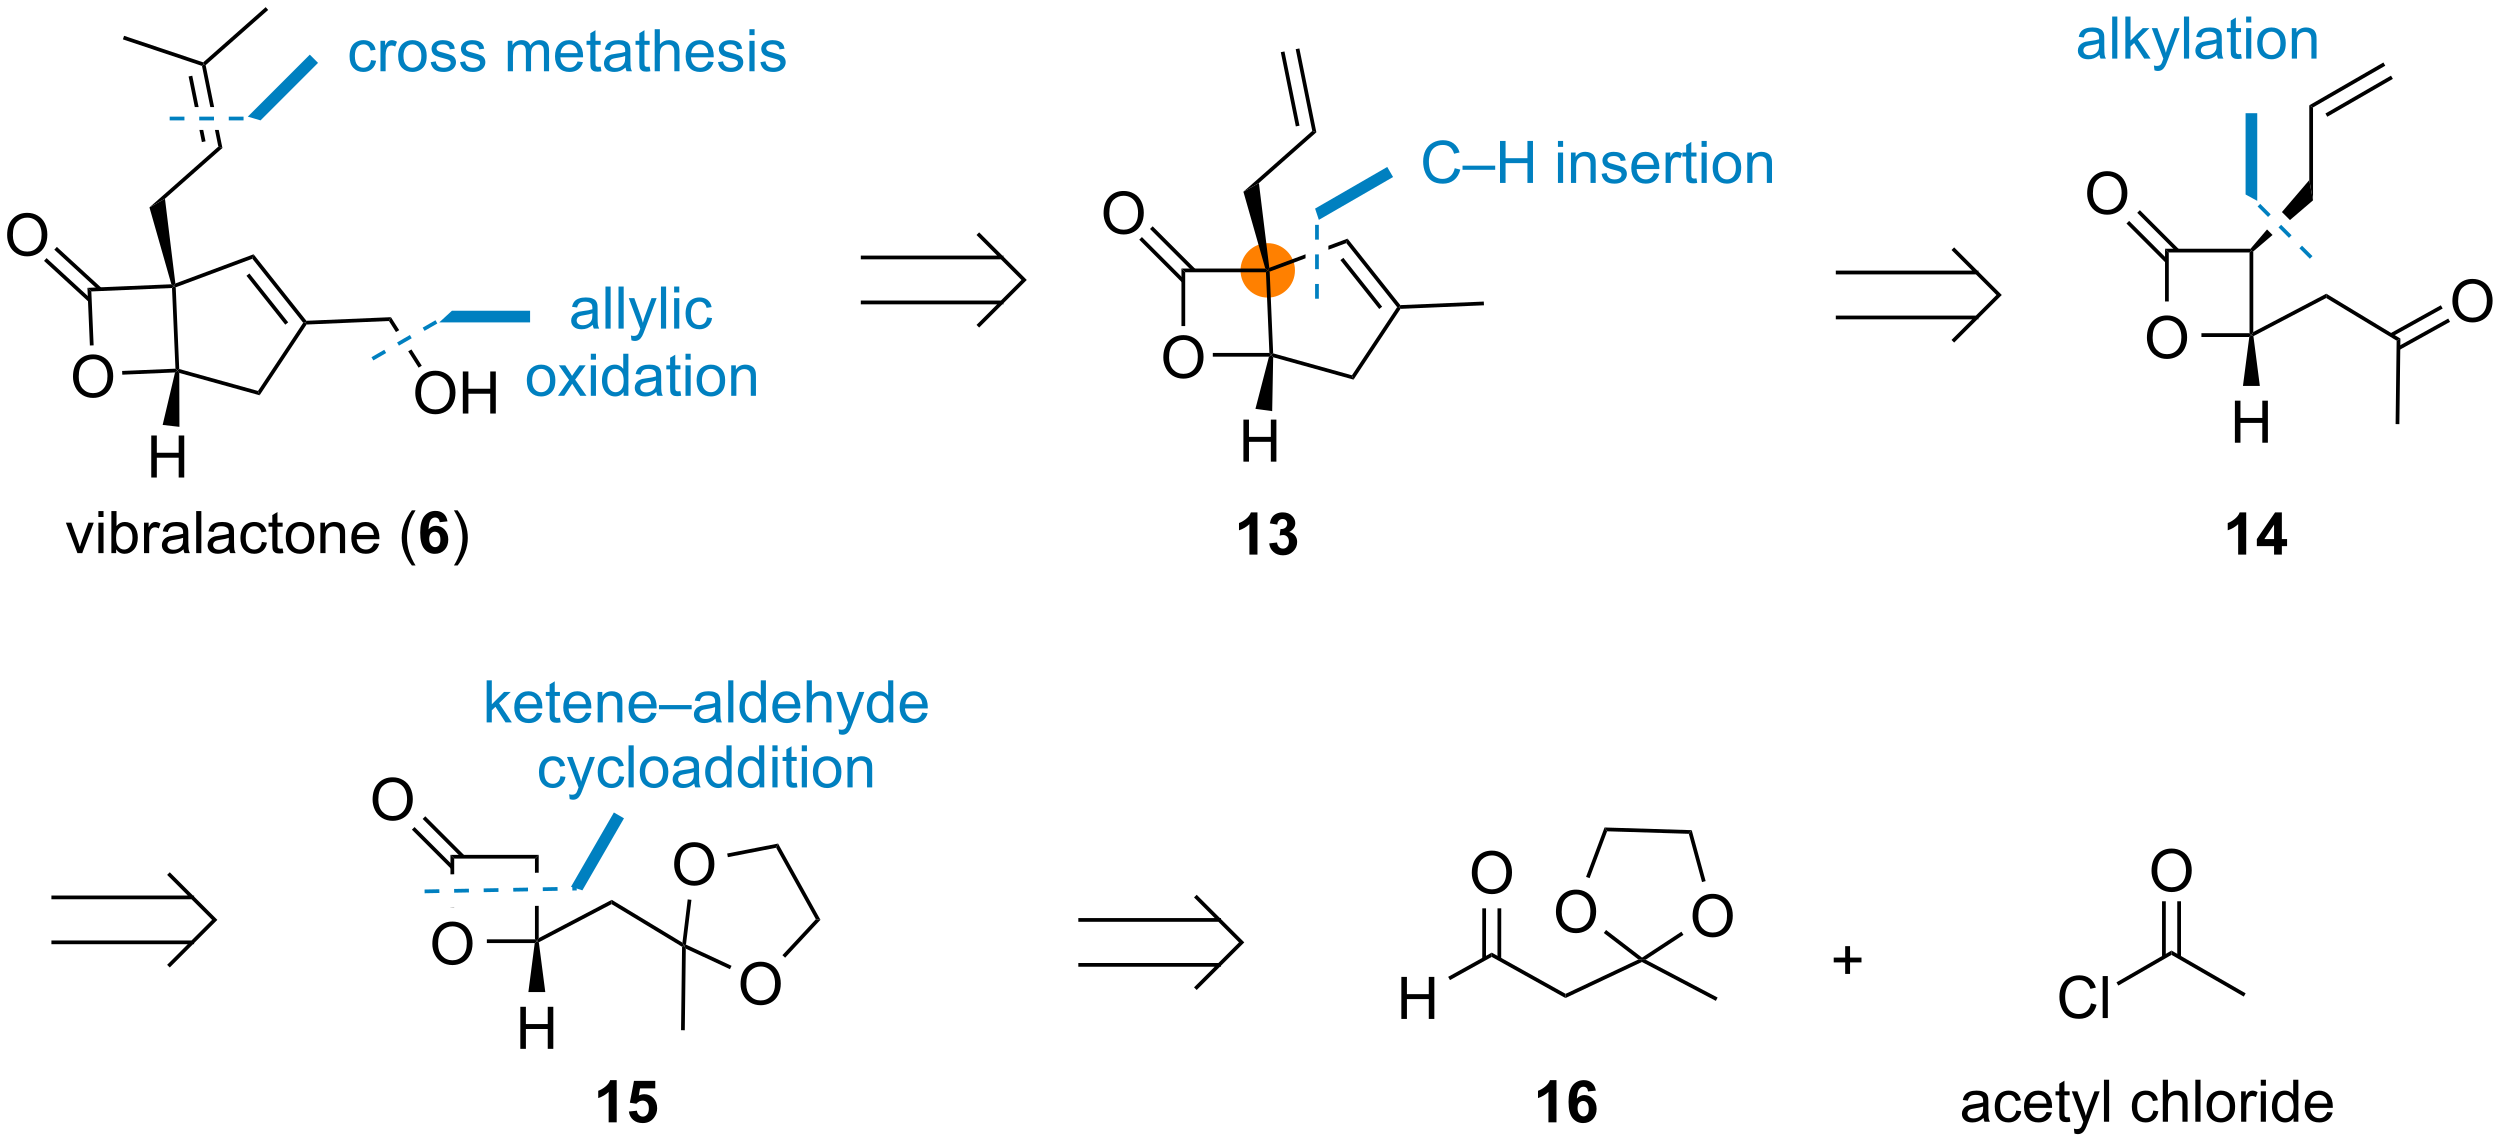 <?xml version="1.0" encoding="UTF-8"?>
<!DOCTYPE svg PUBLIC '-//W3C//DTD SVG 1.0//EN'
          'http://www.w3.org/TR/2001/REC-SVG-20010904/DTD/svg10.dtd'>
<svg stroke-dasharray="none" shape-rendering="auto" xmlns="http://www.w3.org/2000/svg" font-family="'Dialog'" text-rendering="auto" width="934" fill-opacity="1" color-interpolation="auto" color-rendering="auto" preserveAspectRatio="xMidYMid meet" font-size="12px" viewBox="0 0 934 427" fill="black" xmlns:xlink="http://www.w3.org/1999/xlink" stroke="black" image-rendering="auto" stroke-miterlimit="10" stroke-linecap="square" stroke-linejoin="miter" font-style="normal" stroke-width="1" height="427" stroke-dashoffset="0" font-weight="normal" stroke-opacity="1"
><!--Generated by the Batik Graphics2D SVG Generator--><defs id="genericDefs"
  /><g
  ><defs id="defs1"
    ><clipPath clipPathUnits="userSpaceOnUse" id="clipPath1"
      ><path d="M1.032 0.83 L351.236 0.83 L351.236 160.716 L1.032 160.716 L1.032 0.83 Z"
      /></clipPath
      ><clipPath clipPathUnits="userSpaceOnUse" id="clipPath2"
      ><path d="M-0.809 20.34 L-0.809 175.781 L339.658 175.781 L339.658 20.34 Z"
      /></clipPath
    ></defs
    ><g fill="rgb(255,128,0)" transform="scale(2.667,2.667) translate(-1.032,-0.83) matrix(1.029,0,0,1.029,1.864,-20.092)" stroke="rgb(255,128,0)"
    ><path d="M171.859 60.618 C169.952 60.618 168.406 59.072 168.406 57.165 C168.406 55.258 169.952 53.713 171.859 53.713 C173.766 53.713 175.311 55.258 175.311 57.165 C175.311 59.072 173.766 60.618 171.859 60.618" stroke="none" clip-path="url(#clipPath2)"
    /></g
    ><g fill="rgb(255,128,0)" stroke-width="0.51" transform="matrix(2.743,0,0,2.743,2.22,-55.791)" stroke-linecap="round" stroke="rgb(255,128,0)" stroke-linejoin="round"
    ><path fill="none" d="M171.859 60.618 C169.952 60.618 168.406 59.072 168.406 57.165 C168.406 55.258 169.952 53.713 171.859 53.713 C173.766 53.713 175.311 55.258 175.311 57.165 C175.311 59.072 173.766 60.618 171.859 60.618" clip-path="url(#clipPath2)"
    /></g
    ><g transform="matrix(2.743,0,0,2.743,2.22,-55.791)"
    ><path d="M190.057 159.119 L190.057 153.393 L190.815 153.393 L190.815 155.744 L193.792 155.744 L193.792 153.393 L194.549 153.393 L194.549 159.119 L193.792 159.119 L193.792 156.419 L190.815 156.419 L190.815 159.119 L190.057 159.119 Z" stroke="none" clip-path="url(#clipPath2)"
    /></g
    ><g transform="matrix(2.743,0,0,2.743,2.22,-55.791)"
    ><path d="M196.681 153.831 L196.433 153.385 L202.366 150.089 L202.366 150.673 Z" stroke="none" clip-path="url(#clipPath2)"
    /></g
    ><g transform="matrix(2.743,0,0,2.743,2.22,-55.791)"
    ><path d="M202.366 150.673 L202.366 150.089 L212.427 155.7 L212.407 156.274 Z" stroke="none" clip-path="url(#clipPath2)"
    /></g
    ><g transform="matrix(2.743,0,0,2.743,2.22,-55.791)"
    ><path d="M212.407 156.274 L212.427 155.7 L222.339 151.025 L222.826 151.077 L222.82 151.362 Z" stroke="none" clip-path="url(#clipPath2)"
    /></g
    ><g transform="matrix(2.743,0,0,2.743,2.22,-55.791)"
    ><path d="M222.82 151.362 L222.826 151.077 L223.328 151.053 L233.131 156.208 L232.893 156.66 Z" stroke="none" clip-path="url(#clipPath2)"
    /></g
    ><g transform="matrix(2.743,0,0,2.743,2.22,-55.791)"
    ><path d="M229.722 145.12 Q229.722 143.693 230.487 142.888 Q231.253 142.081 232.464 142.081 Q233.256 142.081 233.891 142.461 Q234.529 142.839 234.862 143.516 Q235.198 144.193 235.198 145.052 Q235.198 145.924 234.847 146.612 Q234.495 147.299 233.849 147.654 Q233.206 148.008 232.459 148.008 Q231.651 148.008 231.013 147.617 Q230.378 147.224 230.05 146.549 Q229.722 145.872 229.722 145.12 ZM230.503 145.13 Q230.503 146.167 231.058 146.763 Q231.615 147.357 232.456 147.357 Q233.31 147.357 233.862 146.755 Q234.417 146.154 234.417 145.049 Q234.417 144.349 234.18 143.828 Q233.943 143.307 233.487 143.021 Q233.034 142.732 232.466 142.732 Q231.662 142.732 231.081 143.286 Q230.503 143.839 230.503 145.13 Z" stroke="none" clip-path="url(#clipPath2)"
    /></g
    ><g transform="matrix(2.743,0,0,2.743,2.22,-55.791)"
    ><path d="M211.112 144.546 Q211.112 143.119 211.877 142.314 Q212.643 141.507 213.854 141.507 Q214.645 141.507 215.281 141.887 Q215.919 142.265 216.252 142.942 Q216.588 143.619 216.588 144.478 Q216.588 145.351 216.237 146.038 Q215.885 146.726 215.239 147.08 Q214.596 147.434 213.849 147.434 Q213.041 147.434 212.403 147.043 Q211.768 146.65 211.44 145.976 Q211.112 145.299 211.112 144.546 ZM211.893 144.556 Q211.893 145.593 212.448 146.189 Q213.005 146.783 213.846 146.783 Q214.7 146.783 215.252 146.181 Q215.807 145.58 215.807 144.476 Q215.807 143.775 215.57 143.254 Q215.333 142.733 214.877 142.447 Q214.424 142.158 213.856 142.158 Q213.052 142.158 212.471 142.713 Q211.893 143.265 211.893 144.556 Z" stroke="none" clip-path="url(#clipPath2)"
    /></g
    ><g transform="matrix(2.743,0,0,2.743,2.22,-55.791)"
    ><path d="M223.328 151.053 L222.826 151.077 L222.837 150.764 L228.201 147.241 L228.481 147.668 Z" stroke="none" clip-path="url(#clipPath2)"
    /></g
    ><g transform="matrix(2.743,0,0,2.743,2.22,-55.791)"
    ><path d="M231.502 140.346 L231.01 140.481 L229.212 133.907 L229.605 133.409 Z" stroke="none" clip-path="url(#clipPath2)"
    /></g
    ><g transform="matrix(2.743,0,0,2.743,2.22,-55.791)"
    ><path d="M229.605 133.409 L229.212 133.907 L218.082 133.564 L217.732 133.043 Z" stroke="none" clip-path="url(#clipPath2)"
    /></g
    ><g transform="matrix(2.743,0,0,2.743,2.22,-55.791)"
    ><path d="M217.732 133.043 L218.082 133.564 L215.693 139.948 L215.215 139.769 Z" stroke="none" clip-path="url(#clipPath2)"
    /></g
    ><g transform="matrix(2.743,0,0,2.743,2.22,-55.791)"
    ><path d="M217.63 147.415 L217.94 147.01 L222.837 150.764 L222.826 151.077 L222.339 151.025 Z" stroke="none" clip-path="url(#clipPath2)"
    /></g
    ><g transform="matrix(2.743,0,0,2.743,2.22,-55.791)"
    ><path d="M199.653 139.233 Q199.653 137.806 200.418 137.002 Q201.184 136.194 202.395 136.194 Q203.187 136.194 203.822 136.575 Q204.46 136.952 204.793 137.629 Q205.129 138.306 205.129 139.166 Q205.129 140.038 204.778 140.726 Q204.426 141.413 203.78 141.767 Q203.137 142.121 202.39 142.121 Q201.582 142.121 200.944 141.731 Q200.309 141.338 199.981 140.663 Q199.653 139.986 199.653 139.233 ZM200.434 139.244 Q200.434 140.28 200.989 140.877 Q201.546 141.47 202.387 141.47 Q203.241 141.47 203.793 140.869 Q204.348 140.267 204.348 139.163 Q204.348 138.463 204.111 137.942 Q203.874 137.421 203.418 137.135 Q202.965 136.845 202.398 136.845 Q201.593 136.845 201.012 137.4 Q200.434 137.952 200.434 139.244 Z" stroke="none" clip-path="url(#clipPath2)"
    /></g
    ><g transform="matrix(2.743,0,0,2.743,2.22,-55.791)"
    ><path d="M203.656 150.959 L203.662 144.054 L203.152 144.053 L203.146 150.958 ZM201.585 150.957 L201.591 144.052 L201.081 144.052 L201.075 150.957 Z" stroke="none" clip-path="url(#clipPath2)"
    /></g
    ><g transform="matrix(2.743,0,0,2.743,2.22,-55.791)"
    ><path d="M283.99 156.996 L284.747 157.187 Q284.51 158.121 283.891 158.614 Q283.271 159.103 282.378 159.103 Q281.45 159.103 280.87 158.726 Q280.292 158.348 279.987 157.635 Q279.685 156.918 279.685 156.098 Q279.685 155.202 280.026 154.538 Q280.37 153.871 281 153.525 Q281.63 153.179 282.388 153.179 Q283.247 153.179 283.833 153.616 Q284.419 154.054 284.651 154.848 L283.904 155.023 Q283.706 154.398 283.325 154.114 Q282.948 153.827 282.372 153.827 Q281.714 153.827 281.268 154.145 Q280.825 154.46 280.646 154.994 Q280.466 155.528 280.466 156.093 Q280.466 156.825 280.68 157.369 Q280.893 157.913 281.341 158.184 Q281.792 158.452 282.315 158.452 Q282.95 158.452 283.391 158.085 Q283.833 157.718 283.99 156.996 ZM285.577 159.004 L285.577 153.278 L286.28 153.278 L286.28 159.004 L285.577 159.004 Z" stroke="none" clip-path="url(#clipPath2)"
    /></g
    ><g transform="matrix(2.743,0,0,2.743,2.22,-55.791)"
    ><path d="M287.71 154.577 L287.455 154.135 L294.954 149.805 L294.954 150.395 Z" stroke="none" clip-path="url(#clipPath2)"
    /></g
    ><g transform="matrix(2.743,0,0,2.743,2.22,-55.791)"
    ><path d="M292.231 138.952 Q292.231 137.525 292.997 136.72 Q293.762 135.913 294.973 135.913 Q295.765 135.913 296.4 136.293 Q297.038 136.671 297.372 137.348 Q297.708 138.025 297.708 138.885 Q297.708 139.757 297.356 140.444 Q297.005 141.132 296.359 141.486 Q295.715 141.84 294.968 141.84 Q294.161 141.84 293.523 141.45 Q292.887 141.056 292.559 140.382 Q292.231 139.705 292.231 138.952 ZM293.012 138.963 Q293.012 139.999 293.567 140.595 Q294.124 141.189 294.965 141.189 Q295.82 141.189 296.372 140.588 Q296.926 139.986 296.926 138.882 Q296.926 138.181 296.689 137.661 Q296.452 137.14 295.997 136.853 Q295.543 136.564 294.976 136.564 Q294.171 136.564 293.59 137.119 Q293.012 137.671 293.012 138.963 Z" stroke="none" clip-path="url(#clipPath2)"
    /></g
    ><g transform="matrix(2.743,0,0,2.743,2.22,-55.791)"
    ><path d="M296.245 150.698 L296.245 143.094 L295.735 143.094 L295.735 150.698 ZM294.174 150.698 L294.174 143.094 L293.663 143.094 L293.663 150.698 Z" stroke="none" clip-path="url(#clipPath2)"
    /></g
    ><g transform="matrix(2.743,0,0,2.743,2.22,-55.791)"
    ><path d="M294.954 150.395 L294.954 149.805 L305.049 155.633 L304.794 156.075 Z" stroke="none" clip-path="url(#clipPath2)"
    /></g
    ><g transform="matrix(2.743,0,0,2.743,2.22,-55.791)"
    ><path d="M9.738 95.674 L8.16 91.525 L8.902 91.525 L9.793 94.01 Q9.938 94.411 10.058 94.846 Q10.152 94.517 10.321 94.056 L11.243 91.525 L11.964 91.525 L10.394 95.674 L9.738 95.674 ZM12.589 90.754 L12.589 89.947 L13.293 89.947 L13.293 90.754 L12.589 90.754 ZM12.589 95.674 L12.589 91.525 L13.293 91.525 L13.293 95.674 L12.589 95.674 ZM15.012 95.674 L14.359 95.674 L14.359 89.947 L15.062 89.947 L15.062 91.989 Q15.507 91.431 16.2 91.431 Q16.583 91.431 16.924 91.585 Q17.265 91.739 17.486 92.02 Q17.708 92.299 17.833 92.694 Q17.958 93.088 17.958 93.536 Q17.958 94.603 17.429 95.187 Q16.903 95.767 16.164 95.767 Q15.429 95.767 15.012 95.153 L15.012 95.674 ZM15.005 93.567 Q15.005 94.314 15.208 94.645 Q15.539 95.189 16.106 95.189 Q16.567 95.189 16.903 94.788 Q17.239 94.387 17.239 93.596 Q17.239 92.783 16.916 92.398 Q16.593 92.01 16.137 92.01 Q15.677 92.01 15.341 92.411 Q15.005 92.809 15.005 93.567 ZM18.805 95.674 L18.805 91.525 L19.438 91.525 L19.438 92.153 Q19.68 91.713 19.884 91.572 Q20.089 91.431 20.337 91.431 Q20.691 91.431 21.058 91.658 L20.816 92.309 Q20.558 92.158 20.3 92.158 Q20.071 92.158 19.886 92.296 Q19.704 92.434 19.626 92.681 Q19.509 93.056 19.509 93.502 L19.509 95.674 L18.805 95.674 ZM24.183 95.161 Q23.793 95.494 23.43 95.632 Q23.071 95.767 22.657 95.767 Q21.972 95.767 21.605 95.434 Q21.238 95.098 21.238 94.58 Q21.238 94.275 21.376 94.023 Q21.516 93.77 21.74 93.619 Q21.964 93.465 22.246 93.387 Q22.454 93.332 22.871 93.283 Q23.722 93.181 24.126 93.041 Q24.128 92.895 24.128 92.856 Q24.128 92.426 23.93 92.252 Q23.66 92.012 23.128 92.012 Q22.634 92.012 22.397 92.187 Q22.16 92.361 22.048 92.801 L21.36 92.707 Q21.454 92.267 21.668 91.996 Q21.884 91.723 22.29 91.577 Q22.696 91.431 23.23 91.431 Q23.761 91.431 24.092 91.556 Q24.425 91.681 24.581 91.871 Q24.738 92.059 24.8 92.348 Q24.837 92.528 24.837 92.996 L24.837 93.934 Q24.837 94.916 24.881 95.176 Q24.925 95.434 25.058 95.674 L24.324 95.674 Q24.214 95.455 24.183 95.161 ZM24.126 93.59 Q23.743 93.746 22.977 93.856 Q22.543 93.918 22.363 93.996 Q22.183 94.075 22.084 94.226 Q21.988 94.377 21.988 94.559 Q21.988 94.84 22.201 95.028 Q22.415 95.215 22.824 95.215 Q23.23 95.215 23.545 95.038 Q23.863 94.861 24.011 94.551 Q24.126 94.314 24.126 93.848 L24.126 93.59 ZM25.911 95.674 L25.911 89.947 L26.614 89.947 L26.614 95.674 L25.911 95.674 ZM30.41 95.161 Q30.019 95.494 29.657 95.632 Q29.298 95.767 28.884 95.767 Q28.199 95.767 27.831 95.434 Q27.464 95.098 27.464 94.58 Q27.464 94.275 27.602 94.023 Q27.743 93.77 27.967 93.619 Q28.191 93.465 28.472 93.387 Q28.68 93.332 29.097 93.283 Q29.949 93.181 30.352 93.041 Q30.355 92.895 30.355 92.856 Q30.355 92.426 30.157 92.252 Q29.886 92.012 29.355 92.012 Q28.86 92.012 28.623 92.187 Q28.386 92.361 28.274 92.801 L27.587 92.707 Q27.68 92.267 27.894 91.996 Q28.11 91.723 28.516 91.577 Q28.923 91.431 29.456 91.431 Q29.988 91.431 30.319 91.556 Q30.652 91.681 30.808 91.871 Q30.964 92.059 31.027 92.348 Q31.063 92.528 31.063 92.996 L31.063 93.934 Q31.063 94.916 31.108 95.176 Q31.152 95.434 31.285 95.674 L30.55 95.674 Q30.441 95.455 30.41 95.161 ZM30.352 93.59 Q29.97 93.746 29.204 93.856 Q28.769 93.918 28.589 93.996 Q28.41 94.075 28.311 94.226 Q28.214 94.377 28.214 94.559 Q28.214 94.84 28.428 95.028 Q28.641 95.215 29.05 95.215 Q29.456 95.215 29.772 95.038 Q30.089 94.861 30.238 94.551 Q30.352 94.314 30.352 93.848 L30.352 93.59 ZM34.859 94.153 L35.552 94.244 Q35.437 94.957 34.971 95.364 Q34.505 95.767 33.825 95.767 Q32.974 95.767 32.455 95.21 Q31.937 94.653 31.937 93.614 Q31.937 92.942 32.158 92.439 Q32.382 91.934 32.838 91.684 Q33.294 91.431 33.828 91.431 Q34.505 91.431 34.934 91.773 Q35.364 92.114 35.484 92.744 L34.802 92.848 Q34.703 92.431 34.455 92.221 Q34.208 92.01 33.856 92.01 Q33.325 92.01 32.992 92.39 Q32.661 92.77 32.661 93.596 Q32.661 94.431 32.981 94.812 Q33.302 95.189 33.817 95.189 Q34.231 95.189 34.507 94.937 Q34.786 94.681 34.859 94.153 ZM37.687 95.043 L37.789 95.666 Q37.492 95.728 37.257 95.728 Q36.874 95.728 36.664 95.609 Q36.453 95.486 36.367 95.288 Q36.281 95.09 36.281 94.457 L36.281 92.072 L35.765 92.072 L35.765 91.525 L36.281 91.525 L36.281 90.496 L36.981 90.075 L36.981 91.525 L37.687 91.525 L37.687 92.072 L36.981 92.072 L36.981 94.496 Q36.981 94.799 37.018 94.885 Q37.054 94.971 37.138 95.023 Q37.224 95.072 37.38 95.072 Q37.497 95.072 37.687 95.043 ZM38.113 93.598 Q38.113 92.447 38.753 91.892 Q39.29 91.431 40.058 91.431 Q40.915 91.431 41.456 91.991 Q42.001 92.551 42.001 93.541 Q42.001 94.34 41.759 94.801 Q41.519 95.26 41.061 95.515 Q40.602 95.767 40.058 95.767 Q39.188 95.767 38.649 95.21 Q38.113 94.65 38.113 93.598 ZM38.837 93.598 Q38.837 94.395 39.183 94.793 Q39.532 95.189 40.058 95.189 Q40.581 95.189 40.928 94.791 Q41.277 94.392 41.277 93.575 Q41.277 92.806 40.928 92.411 Q40.579 92.012 40.058 92.012 Q39.532 92.012 39.183 92.408 Q38.837 92.801 38.837 93.598 ZM42.825 95.674 L42.825 91.525 L43.458 91.525 L43.458 92.114 Q43.914 91.431 44.778 91.431 Q45.153 91.431 45.466 91.567 Q45.781 91.7 45.937 91.918 Q46.093 92.137 46.156 92.439 Q46.195 92.635 46.195 93.121 L46.195 95.674 L45.492 95.674 L45.492 93.15 Q45.492 92.721 45.408 92.507 Q45.328 92.293 45.119 92.168 Q44.911 92.041 44.63 92.041 Q44.179 92.041 43.854 92.327 Q43.528 92.611 43.528 93.408 L43.528 95.674 L42.825 95.674 ZM50.113 94.338 L50.839 94.426 Q50.667 95.064 50.201 95.416 Q49.738 95.767 49.016 95.767 Q48.105 95.767 47.571 95.207 Q47.04 94.645 47.04 93.635 Q47.04 92.588 47.579 92.01 Q48.118 91.431 48.977 91.431 Q49.808 91.431 50.334 91.999 Q50.863 92.564 50.863 93.59 Q50.863 93.653 50.86 93.778 L47.766 93.778 Q47.806 94.463 48.152 94.827 Q48.501 95.189 49.019 95.189 Q49.407 95.189 49.681 94.986 Q49.954 94.783 50.113 94.338 ZM47.806 93.2 L50.121 93.2 Q50.074 92.676 49.855 92.416 Q49.519 92.01 48.985 92.01 Q48.501 92.01 48.17 92.335 Q47.839 92.658 47.806 93.2 ZM55.29 97.359 Q54.706 96.624 54.303 95.64 Q53.902 94.653 53.902 93.598 Q53.902 92.668 54.204 91.817 Q54.556 90.83 55.29 89.848 L55.792 89.848 Q55.321 90.661 55.167 91.01 Q54.931 91.549 54.792 92.135 Q54.626 92.864 54.626 93.603 Q54.626 95.481 55.792 97.359 L55.29 97.359 Z" stroke="none" clip-path="url(#clipPath2)"
    /></g
    ><g transform="matrix(2.743,0,0,2.743,2.22,-55.791)"
    ><path d="M60.141 91.348 L59.079 91.465 Q59.04 91.137 58.876 90.981 Q58.712 90.825 58.449 90.825 Q58.102 90.825 57.86 91.137 Q57.621 91.45 57.558 92.439 Q57.969 91.955 58.579 91.955 Q59.266 91.955 59.756 92.478 Q60.246 93.002 60.246 93.83 Q60.246 94.707 59.73 95.241 Q59.214 95.773 58.407 95.773 Q57.54 95.773 56.98 95.098 Q56.423 94.424 56.423 92.887 Q56.423 91.314 57.003 90.619 Q57.587 89.924 58.516 89.924 Q59.167 89.924 59.594 90.288 Q60.024 90.653 60.141 91.348 ZM57.652 93.744 Q57.652 94.278 57.897 94.569 Q58.144 94.861 58.462 94.861 Q58.766 94.861 58.969 94.624 Q59.173 94.385 59.173 93.84 Q59.173 93.283 58.954 93.023 Q58.735 92.762 58.407 92.762 Q58.089 92.762 57.871 93.012 Q57.652 93.26 57.652 93.744 Z" stroke="none" clip-path="url(#clipPath2)"
    /></g
    ><g transform="matrix(2.743,0,0,2.743,2.22,-55.791)"
    ><path d="M61.52 97.359 L61.015 97.359 Q62.184 95.481 62.184 93.603 Q62.184 92.869 62.015 92.145 Q61.882 91.559 61.645 91.02 Q61.492 90.668 61.015 89.848 L61.52 89.848 Q62.255 90.83 62.606 91.817 Q62.906 92.668 62.906 93.598 Q62.906 94.653 62.502 95.64 Q62.099 96.624 61.52 97.359 Z" stroke="none" clip-path="url(#clipPath2)"
    /></g
    ><g transform="matrix(2.743,0,0,2.743,2.22,-55.791)"
    ><path d="M52.436 63.539 L52.164 64.061 L53.119 65.563 L53.119 65.563 L53.561 65.308 L53.561 65.308 L52.436 63.539 ZM55.231 67.935 L54.789 68.19 L54.789 68.19 L56.205 70.418 L56.636 70.144 L55.231 67.935 Z" stroke="none" clip-path="url(#clipPath2)"
    /></g
    ><g transform="matrix(2.743,0,0,2.743,2.22,-55.791)"
    ><path d="M55.752 73.873 Q55.752 72.446 56.517 71.641 Q57.283 70.834 58.494 70.834 Q59.285 70.834 59.921 71.214 Q60.559 71.592 60.892 72.269 Q61.228 72.946 61.228 73.805 Q61.228 74.678 60.877 75.365 Q60.525 76.053 59.879 76.407 Q59.236 76.761 58.489 76.761 Q57.681 76.761 57.043 76.37 Q56.408 75.977 56.08 75.303 Q55.752 74.626 55.752 73.873 ZM56.533 73.883 Q56.533 74.92 57.087 75.516 Q57.645 76.11 58.486 76.11 Q59.34 76.11 59.892 75.508 Q60.447 74.907 60.447 73.803 Q60.447 73.102 60.21 72.581 Q59.973 72.06 59.517 71.774 Q59.064 71.485 58.496 71.485 Q57.692 71.485 57.111 72.04 Q56.533 72.592 56.533 73.883 ZM62.227 76.662 L62.227 70.935 L62.985 70.935 L62.985 73.287 L65.961 73.287 L65.961 70.935 L66.719 70.935 L66.719 76.662 L65.961 76.662 L65.961 73.962 L62.985 73.962 L62.985 76.662 L62.227 76.662 Z" stroke="none" clip-path="url(#clipPath2)"
    /></g
    ><g transform="matrix(2.743,0,0,2.743,2.22,-55.791)"
    ><path d="M23.03 71.066 L23.354 70.797 L23.608 71.133 L23.63 78.477 L21.343 78.215 Z" stroke="none" clip-path="url(#clipPath2)"
    /></g
    ><g transform="matrix(2.743,0,0,2.743,2.22,-55.791)"
    ><path d="M19.793 85.38 L19.793 79.654 L20.55 79.654 L20.55 82.005 L23.527 82.005 L23.527 79.654 L24.285 79.654 L24.285 85.38 L23.527 85.38 L23.527 82.68 L20.55 82.68 L20.55 85.38 L19.793 85.38 Z" stroke="none" clip-path="url(#clipPath2)"
    /></g
    ><g transform="matrix(2.743,0,0,2.743,2.22,-55.791)"
    ><path d="M13 59.54 L6.934 53.971 L6.589 54.347 L12.655 59.916 ZM11.599 61.066 L5.533 55.497 L5.188 55.873 L11.254 61.442 Z" stroke="none" clip-path="url(#clipPath2)"
    /></g
    ><g transform="matrix(2.743,0,0,2.743,2.22,-55.791)"
    ><path d="M0.163 52.368 Q0.163 50.941 0.928 50.137 Q1.694 49.329 2.905 49.329 Q3.697 49.329 4.332 49.709 Q4.97 50.087 5.303 50.764 Q5.639 51.441 5.639 52.301 Q5.639 53.173 5.288 53.861 Q4.936 54.548 4.29 54.902 Q3.647 55.256 2.9 55.256 Q2.093 55.256 1.455 54.866 Q0.819 54.472 0.491 53.798 Q0.163 53.121 0.163 52.368 ZM0.944 52.379 Q0.944 53.415 1.499 54.012 Q2.056 54.605 2.897 54.605 Q3.752 54.605 4.303 54.004 Q4.858 53.402 4.858 52.298 Q4.858 51.597 4.621 51.077 Q4.384 50.556 3.929 50.269 Q3.475 49.98 2.908 49.98 Q2.103 49.98 1.522 50.535 Q0.944 51.087 0.944 52.379 Z" stroke="none" clip-path="url(#clipPath2)"
    /></g
    ><g transform="matrix(2.743,0,0,2.743,2.22,-55.791)"
    ><path d="M40.943 64.541 L40.802 64.292 L40.921 64.031 L52.436 63.539 L52.164 64.061 Z" stroke="none" clip-path="url(#clipPath2)"
    /></g
    ><g transform="matrix(2.743,0,0,2.743,2.22,-55.791)"
    ><path d="M23.076 58.947 L22.862 59.299 L22.529 59.058 L19.547 48.589 L21.659 47.405 Z" stroke="none" clip-path="url(#clipPath2)"
    /></g
    ><g transform="matrix(2.743,0,0,2.743,2.22,-55.791)"
    ><path d="M11.63 60.034 L11.098 59.546 L22.529 59.058 L22.862 59.299 L22.618 59.565 Z" stroke="none" clip-path="url(#clipPath2)"
    /></g
    ><g transform="matrix(2.743,0,0,2.743,2.22,-55.791)"
    ><path d="M11.944 67.376 L11.434 67.398 L11.098 59.546 L11.63 60.034 Z" stroke="none" clip-path="url(#clipPath2)"
    /></g
    ><g transform="matrix(2.743,0,0,2.743,2.22,-55.791)"
    ><path d="M23.088 70.553 L23.354 70.797 L23.03 71.066 L15.845 71.373 L15.824 70.864 Z" stroke="none" clip-path="url(#clipPath2)"
    /></g
    ><g transform="matrix(2.743,0,0,2.743,2.22,-55.791)"
    ><path d="M9.132 71.649 Q9.132 70.222 9.898 69.418 Q10.664 68.61 11.875 68.61 Q12.666 68.61 13.302 68.99 Q13.94 69.368 14.273 70.045 Q14.609 70.722 14.609 71.582 Q14.609 72.454 14.257 73.141 Q13.906 73.829 13.26 74.183 Q12.617 74.537 11.869 74.537 Q11.062 74.537 10.424 74.147 Q9.789 73.754 9.46 73.079 Q9.132 72.402 9.132 71.649 ZM9.914 71.66 Q9.914 72.696 10.468 73.293 Q11.026 73.886 11.867 73.886 Q12.721 73.886 13.273 73.285 Q13.828 72.683 13.828 71.579 Q13.828 70.879 13.591 70.358 Q13.354 69.837 12.898 69.55 Q12.445 69.261 11.877 69.261 Q11.072 69.261 10.492 69.816 Q9.914 70.368 9.914 71.66 Z" stroke="none" clip-path="url(#clipPath2)"
    /></g
    ><g transform="matrix(2.743,0,0,2.743,2.22,-55.791)"
    ><path d="M33.561 55.582 L33.73 54.974 L40.921 64.031 L40.802 64.292 L40.487 64.305 ZM32.76 57.904 L38.044 64.559 L38.444 64.242 L33.159 57.586 Z" stroke="none" clip-path="url(#clipPath2)"
    /></g
    ><g transform="matrix(2.743,0,0,2.743,2.22,-55.791)"
    ><path d="M23.125 59.473 L22.862 59.299 L23.076 58.947 L33.73 54.974 L33.561 55.582 Z" stroke="none" clip-path="url(#clipPath2)"
    /></g
    ><g transform="matrix(2.743,0,0,2.743,2.22,-55.791)"
    ><path d="M23.601 70.601 L23.354 70.797 L23.088 70.553 L22.618 59.565 L22.862 59.299 L23.125 59.473 Z" stroke="none" clip-path="url(#clipPath2)"
    /></g
    ><g transform="matrix(2.743,0,0,2.743,2.22,-55.791)"
    ><path d="M34.331 73.587 L34.551 74.178 L23.608 71.133 L23.354 70.797 L23.601 70.601 Z" stroke="none" clip-path="url(#clipPath2)"
    /></g
    ><g transform="matrix(2.743,0,0,2.743,2.22,-55.791)"
    ><path d="M40.487 64.305 L40.802 64.292 L40.943 64.541 L34.551 74.178 L34.331 73.587 Z" stroke="none" clip-path="url(#clipPath2)"
    /></g
    ><g transform="matrix(2.743,0,0,2.743,2.22,-55.791)"
    ><path d="M21.659 47.405 L19.547 48.589 L28.925 40.307 L29.484 40.495 Z" stroke="none" clip-path="url(#clipPath2)"
    /></g
    ><g transform="matrix(2.743,0,0,2.743,2.22,-55.791)"
    ><path d="M25.378 30.654 L24.878 30.755 L25.722 34.926 L26.243 34.926 L25.378 30.654 ZM26.921 29.121 L26.7 29.316 L27.836 34.926 L28.356 34.926 L27.2 29.215 L26.921 29.121 ZM26.352 38.037 L26.687 39.691 L27.187 39.589 L26.873 38.037 ZM28.466 38.037 L28.925 40.307 L29.484 40.495 L28.986 38.037 Z" stroke="none" clip-path="url(#clipPath2)"
    /></g
    ><g transform="matrix(2.743,0,0,2.743,2.22,-55.791)"
    ><path d="M27.2 29.215 L26.921 29.121 L26.862 28.833 L35.378 21.312 L35.716 21.695 Z" stroke="none" clip-path="url(#clipPath2)"
    /></g
    ><g transform="matrix(2.743,0,0,2.743,2.22,-55.791)"
    ><path d="M26.862 28.833 L26.921 29.121 L26.7 29.316 L15.929 25.701 L16.091 25.218 Z" stroke="none" clip-path="url(#clipPath2)"
    /></g
    ><g transform="matrix(2.743,0,0,2.743,2.22,-55.791)"
    ><path d="M189.939 62.407 L189.798 62.158 L189.917 61.898 L201.286 61.412 L201.308 61.921 Z" stroke="none" clip-path="url(#clipPath2)"
    /></g
    ><g transform="matrix(2.743,0,0,2.743,2.22,-55.791)"
    ><path d="M172.072 56.814 L171.859 57.165 L171.522 56.91 L168.544 46.455 L170.655 45.272 Z" stroke="none" clip-path="url(#clipPath2)"
    /></g
    ><g transform="matrix(2.743,0,0,2.743,2.22,-55.791)"
    ><path d="M182.558 53.449 L182.727 52.841 L189.917 61.898 L189.798 62.158 L189.483 62.172 ZM181.756 55.77 L187.041 62.426 L187.44 62.109 L182.156 55.453 Z" stroke="none" clip-path="url(#clipPath2)"
    /></g
    ><g transform="matrix(2.743,0,0,2.743,2.22,-55.791)"
    ><path d="M182.727 52.841 L180.118 53.814 L180.118 54.358 L182.558 53.449 L182.727 52.841 ZM177.008 54.973 L172.072 56.814 L171.859 57.165 L172.122 57.34 L177.008 55.518 L177.008 54.973 Z" stroke="none" clip-path="url(#clipPath2)"
    /></g
    ><g transform="matrix(2.743,0,0,2.743,2.22,-55.791)"
    ><path d="M172.597 68.467 L172.35 68.663 L172.084 68.408 L171.614 57.42 L171.859 57.165 L172.122 57.34 Z" stroke="none" clip-path="url(#clipPath2)"
    /></g
    ><g transform="matrix(2.743,0,0,2.743,2.22,-55.791)"
    ><path d="M183.327 71.454 L183.548 72.045 L172.598 68.997 L172.35 68.663 L172.597 68.467 Z" stroke="none" clip-path="url(#clipPath2)"
    /></g
    ><g transform="matrix(2.743,0,0,2.743,2.22,-55.791)"
    ><path d="M189.483 62.172 L189.798 62.158 L189.939 62.407 L183.548 72.045 L183.327 71.454 Z" stroke="none" clip-path="url(#clipPath2)"
    /></g
    ><g transform="matrix(2.743,0,0,2.743,2.22,-55.791)"
    ><path d="M170.655 45.272 L168.544 46.455 L177.922 38.174 L178.481 38.361 Z" stroke="none" clip-path="url(#clipPath2)"
    /></g
    ><g transform="matrix(2.743,0,0,2.743,2.22,-55.791)"
    ><path d="M178.481 38.361 L177.922 38.174 L175.667 27.038 L176.167 26.937 ZM176.184 37.456 L174.137 27.348 L173.637 27.45 L175.684 37.557 Z" stroke="none" clip-path="url(#clipPath2)"
    /></g
    ><g fill="rgb(0,128,192)" transform="matrix(2.743,0,0,2.743,2.22,-55.791)" stroke="rgb(0,128,192)"
    ><path d="M49.723 28.526 L50.416 28.617 Q50.301 29.331 49.835 29.737 Q49.369 30.141 48.69 30.141 Q47.838 30.141 47.32 29.584 Q46.801 29.026 46.801 27.987 Q46.801 27.315 47.023 26.813 Q47.247 26.308 47.703 26.058 Q48.158 25.805 48.692 25.805 Q49.369 25.805 49.799 26.146 Q50.229 26.487 50.348 27.117 L49.666 27.222 Q49.567 26.805 49.32 26.594 Q49.072 26.383 48.721 26.383 Q48.19 26.383 47.856 26.763 Q47.526 27.143 47.526 27.969 Q47.526 28.805 47.846 29.185 Q48.166 29.563 48.682 29.563 Q49.096 29.563 49.372 29.31 Q49.651 29.055 49.723 28.526 ZM51.01 30.047 L51.01 25.899 L51.643 25.899 L51.643 26.526 Q51.885 26.086 52.088 25.945 Q52.294 25.805 52.541 25.805 Q52.895 25.805 53.262 26.032 L53.02 26.683 Q52.762 26.532 52.505 26.532 Q52.276 26.532 52.091 26.669 Q51.908 26.808 51.83 27.055 Q51.713 27.43 51.713 27.875 L51.713 30.047 L51.01 30.047 ZM53.419 27.972 Q53.419 26.82 54.059 26.266 Q54.596 25.805 55.364 25.805 Q56.221 25.805 56.762 26.365 Q57.307 26.925 57.307 27.914 Q57.307 28.714 57.065 29.175 Q56.825 29.633 56.367 29.888 Q55.908 30.141 55.364 30.141 Q54.494 30.141 53.955 29.584 Q53.419 29.024 53.419 27.972 ZM54.143 27.972 Q54.143 28.768 54.489 29.167 Q54.838 29.563 55.364 29.563 Q55.887 29.563 56.234 29.164 Q56.583 28.766 56.583 27.948 Q56.583 27.18 56.234 26.784 Q55.885 26.386 55.364 26.386 Q54.838 26.386 54.489 26.782 Q54.143 27.175 54.143 27.972 ZM57.85 28.808 L58.545 28.698 Q58.602 29.117 58.87 29.341 Q59.139 29.563 59.618 29.563 Q60.102 29.563 60.337 29.365 Q60.571 29.167 60.571 28.901 Q60.571 28.664 60.365 28.526 Q60.219 28.433 59.647 28.289 Q58.873 28.094 58.574 27.951 Q58.274 27.808 58.12 27.558 Q57.967 27.305 57.967 27 Q57.967 26.722 58.092 26.487 Q58.219 26.25 58.438 26.094 Q58.602 25.972 58.886 25.888 Q59.17 25.805 59.493 25.805 Q59.983 25.805 60.35 25.945 Q60.719 26.086 60.894 26.326 Q61.071 26.565 61.139 26.969 L60.451 27.063 Q60.404 26.742 60.178 26.563 Q59.954 26.383 59.545 26.383 Q59.061 26.383 58.852 26.544 Q58.647 26.703 58.647 26.917 Q58.647 27.055 58.733 27.164 Q58.818 27.276 59.001 27.352 Q59.108 27.391 59.623 27.532 Q60.368 27.729 60.662 27.857 Q60.959 27.985 61.126 28.227 Q61.295 28.469 61.295 28.828 Q61.295 29.18 61.089 29.49 Q60.883 29.8 60.495 29.972 Q60.11 30.141 59.623 30.141 Q58.813 30.141 58.389 29.805 Q57.967 29.469 57.85 28.808 ZM61.85 28.808 L62.545 28.698 Q62.602 29.117 62.87 29.341 Q63.139 29.563 63.618 29.563 Q64.102 29.563 64.337 29.365 Q64.571 29.167 64.571 28.901 Q64.571 28.664 64.365 28.526 Q64.219 28.433 63.647 28.289 Q62.873 28.094 62.574 27.951 Q62.274 27.808 62.12 27.558 Q61.967 27.305 61.967 27 Q61.967 26.722 62.092 26.487 Q62.219 26.25 62.438 26.094 Q62.602 25.972 62.886 25.888 Q63.17 25.805 63.493 25.805 Q63.983 25.805 64.35 25.945 Q64.719 26.086 64.894 26.326 Q65.071 26.565 65.139 26.969 L64.451 27.063 Q64.404 26.742 64.178 26.563 Q63.954 26.383 63.545 26.383 Q63.061 26.383 62.852 26.544 Q62.647 26.703 62.647 26.917 Q62.647 27.055 62.733 27.164 Q62.818 27.276 63.001 27.352 Q63.108 27.391 63.623 27.532 Q64.368 27.729 64.662 27.857 Q64.959 27.985 65.126 28.227 Q65.295 28.469 65.295 28.828 Q65.295 29.18 65.089 29.49 Q64.883 29.8 64.496 29.972 Q64.11 30.141 63.623 30.141 Q62.813 30.141 62.389 29.805 Q61.967 29.469 61.85 28.808 ZM68.354 30.047 L68.354 25.899 L68.981 25.899 L68.981 26.479 Q69.177 26.175 69.499 25.99 Q69.825 25.805 70.239 25.805 Q70.7 25.805 70.994 25.998 Q71.291 26.188 71.411 26.532 Q71.903 25.805 72.692 25.805 Q73.309 25.805 73.64 26.146 Q73.973 26.487 73.973 27.198 L73.973 30.047 L73.275 30.047 L73.275 27.433 Q73.275 27.011 73.205 26.826 Q73.137 26.641 72.958 26.529 Q72.778 26.414 72.536 26.414 Q72.098 26.414 71.809 26.706 Q71.52 26.995 71.52 27.636 L71.52 30.047 L70.817 30.047 L70.817 27.352 Q70.817 26.883 70.645 26.649 Q70.473 26.414 70.083 26.414 Q69.786 26.414 69.533 26.57 Q69.283 26.727 69.169 27.029 Q69.057 27.328 69.057 27.893 L69.057 30.047 L68.354 30.047 ZM77.856 28.711 L78.583 28.8 Q78.411 29.438 77.945 29.789 Q77.481 30.141 76.76 30.141 Q75.848 30.141 75.314 29.581 Q74.783 29.018 74.783 28.008 Q74.783 26.961 75.322 26.383 Q75.861 25.805 76.721 25.805 Q77.552 25.805 78.078 26.373 Q78.606 26.938 78.606 27.964 Q78.606 28.026 78.604 28.151 L75.51 28.151 Q75.549 28.836 75.895 29.201 Q76.244 29.563 76.762 29.563 Q77.15 29.563 77.424 29.36 Q77.697 29.157 77.856 28.711 ZM75.549 27.573 L77.864 27.573 Q77.817 27.05 77.598 26.789 Q77.262 26.383 76.729 26.383 Q76.244 26.383 75.913 26.709 Q75.583 27.032 75.549 27.573 ZM81.001 29.417 L81.102 30.039 Q80.805 30.102 80.571 30.102 Q80.188 30.102 79.977 29.982 Q79.766 29.86 79.68 29.662 Q79.594 29.464 79.594 28.831 L79.594 26.445 L79.079 26.445 L79.079 25.899 L79.594 25.899 L79.594 24.87 L80.295 24.448 L80.295 25.899 L81.001 25.899 L81.001 26.445 L80.295 26.445 L80.295 28.87 Q80.295 29.172 80.331 29.258 Q80.368 29.344 80.451 29.396 Q80.537 29.445 80.693 29.445 Q80.811 29.445 81.001 29.417 ZM84.395 29.534 Q84.005 29.867 83.643 30.005 Q83.283 30.141 82.869 30.141 Q82.184 30.141 81.817 29.808 Q81.45 29.472 81.45 28.953 Q81.45 28.649 81.588 28.396 Q81.729 28.143 81.953 27.992 Q82.177 27.839 82.458 27.761 Q82.666 27.706 83.083 27.657 Q83.934 27.555 84.338 27.414 Q84.341 27.268 84.341 27.229 Q84.341 26.8 84.143 26.625 Q83.872 26.386 83.341 26.386 Q82.846 26.386 82.609 26.56 Q82.372 26.735 82.26 27.175 L81.572 27.081 Q81.666 26.641 81.88 26.37 Q82.096 26.097 82.502 25.951 Q82.908 25.805 83.442 25.805 Q83.973 25.805 84.304 25.93 Q84.637 26.055 84.794 26.245 Q84.95 26.433 85.012 26.722 Q85.049 26.901 85.049 27.37 L85.049 28.308 Q85.049 29.289 85.093 29.55 Q85.137 29.808 85.27 30.047 L84.536 30.047 Q84.427 29.828 84.395 29.534 ZM84.338 27.964 Q83.955 28.12 83.189 28.229 Q82.755 28.292 82.575 28.37 Q82.395 28.448 82.296 28.599 Q82.2 28.75 82.2 28.933 Q82.2 29.214 82.413 29.401 Q82.627 29.589 83.036 29.589 Q83.442 29.589 83.757 29.412 Q84.075 29.235 84.223 28.925 Q84.338 28.688 84.338 28.222 L84.338 27.964 ZM87.673 29.417 L87.774 30.039 Q87.477 30.102 87.243 30.102 Q86.86 30.102 86.649 29.982 Q86.438 29.86 86.352 29.662 Q86.266 29.464 86.266 28.831 L86.266 26.445 L85.751 26.445 L85.751 25.899 L86.266 25.899 L86.266 24.87 L86.967 24.448 L86.967 25.899 L87.673 25.899 L87.673 26.445 L86.967 26.445 L86.967 28.87 Q86.967 29.172 87.003 29.258 Q87.04 29.344 87.123 29.396 Q87.209 29.445 87.365 29.445 Q87.483 29.445 87.673 29.417 ZM88.361 30.047 L88.361 24.32 L89.064 24.32 L89.064 26.375 Q89.557 25.805 90.307 25.805 Q90.768 25.805 91.106 25.987 Q91.447 26.167 91.593 26.487 Q91.739 26.808 91.739 27.417 L91.739 30.047 L91.036 30.047 L91.036 27.417 Q91.036 26.891 90.807 26.651 Q90.58 26.409 90.161 26.409 Q89.848 26.409 89.572 26.573 Q89.299 26.735 89.182 27.013 Q89.064 27.289 89.064 27.776 L89.064 30.047 L88.361 30.047 ZM95.649 28.711 L96.376 28.8 Q96.204 29.438 95.738 29.789 Q95.274 30.141 94.553 30.141 Q93.641 30.141 93.108 29.581 Q92.576 29.018 92.576 28.008 Q92.576 26.961 93.115 26.383 Q93.654 25.805 94.514 25.805 Q95.344 25.805 95.871 26.373 Q96.399 26.938 96.399 27.964 Q96.399 28.026 96.397 28.151 L93.303 28.151 Q93.342 28.836 93.688 29.201 Q94.037 29.563 94.555 29.563 Q94.943 29.563 95.217 29.36 Q95.49 29.157 95.649 28.711 ZM93.342 27.573 L95.657 27.573 Q95.61 27.05 95.391 26.789 Q95.055 26.383 94.522 26.383 Q94.037 26.383 93.706 26.709 Q93.376 27.032 93.342 27.573 ZM96.979 28.808 L97.674 28.698 Q97.731 29.117 97.999 29.341 Q98.268 29.563 98.747 29.563 Q99.231 29.563 99.466 29.365 Q99.7 29.167 99.7 28.901 Q99.7 28.664 99.494 28.526 Q99.348 28.433 98.775 28.289 Q98.002 28.094 97.703 27.951 Q97.403 27.808 97.249 27.558 Q97.096 27.305 97.096 27 Q97.096 26.722 97.221 26.487 Q97.348 26.25 97.567 26.094 Q97.731 25.972 98.015 25.888 Q98.299 25.805 98.622 25.805 Q99.111 25.805 99.479 25.945 Q99.848 26.086 100.023 26.326 Q100.2 26.565 100.268 26.969 L99.58 27.063 Q99.533 26.742 99.307 26.563 Q99.083 26.383 98.674 26.383 Q98.189 26.383 97.981 26.544 Q97.775 26.703 97.775 26.917 Q97.775 27.055 97.861 27.164 Q97.947 27.276 98.13 27.352 Q98.236 27.391 98.752 27.532 Q99.497 27.729 99.791 27.857 Q100.088 27.985 100.255 28.227 Q100.424 28.469 100.424 28.828 Q100.424 29.18 100.218 29.49 Q100.012 29.8 99.624 29.972 Q99.239 30.141 98.752 30.141 Q97.942 30.141 97.518 29.805 Q97.096 29.469 96.979 28.808 ZM101.262 25.128 L101.262 24.32 L101.966 24.32 L101.966 25.128 L101.262 25.128 ZM101.262 30.047 L101.262 25.899 L101.966 25.899 L101.966 30.047 L101.262 30.047 ZM102.756 28.808 L103.451 28.698 Q103.508 29.117 103.777 29.341 Q104.045 29.563 104.524 29.563 Q105.008 29.563 105.243 29.365 Q105.477 29.167 105.477 28.901 Q105.477 28.664 105.272 28.526 Q105.126 28.433 104.553 28.289 Q103.779 28.094 103.48 27.951 Q103.18 27.808 103.027 27.558 Q102.873 27.305 102.873 27 Q102.873 26.722 102.998 26.487 Q103.126 26.25 103.344 26.094 Q103.508 25.972 103.792 25.888 Q104.076 25.805 104.399 25.805 Q104.889 25.805 105.256 25.945 Q105.626 26.086 105.8 26.326 Q105.977 26.565 106.045 26.969 L105.358 27.063 Q105.311 26.742 105.084 26.563 Q104.86 26.383 104.451 26.383 Q103.967 26.383 103.758 26.544 Q103.553 26.703 103.553 26.917 Q103.553 27.055 103.639 27.164 Q103.725 27.276 103.907 27.352 Q104.014 27.391 104.529 27.532 Q105.274 27.729 105.568 27.857 Q105.865 27.985 106.032 28.227 Q106.201 28.469 106.201 28.828 Q106.201 29.18 105.996 29.49 Q105.79 29.8 105.402 29.972 Q105.016 30.141 104.529 30.141 Q103.719 30.141 103.295 29.805 Q102.873 29.469 102.756 28.808 Z" stroke="none" clip-path="url(#clipPath2)"
    /></g
    ><g fill="rgb(0,128,192)" transform="matrix(2.743,0,0,2.743,2.22,-55.791)" stroke="rgb(0,128,192)"
    ><path d="M79.929 64.581 Q79.538 64.914 79.177 65.052 Q78.817 65.188 78.403 65.188 Q77.718 65.188 77.351 64.854 Q76.984 64.518 76.984 64 Q76.984 63.695 77.122 63.443 Q77.262 63.19 77.486 63.039 Q77.71 62.886 77.992 62.807 Q78.2 62.753 78.617 62.703 Q79.468 62.602 79.872 62.461 Q79.874 62.315 79.874 62.276 Q79.874 61.846 79.677 61.672 Q79.406 61.432 78.874 61.432 Q78.38 61.432 78.143 61.607 Q77.906 61.781 77.794 62.221 L77.106 62.128 Q77.2 61.688 77.413 61.417 Q77.63 61.143 78.036 60.997 Q78.442 60.852 78.976 60.852 Q79.507 60.852 79.838 60.977 Q80.171 61.102 80.328 61.292 Q80.484 61.479 80.546 61.768 Q80.583 61.948 80.583 62.417 L80.583 63.354 Q80.583 64.336 80.627 64.596 Q80.671 64.854 80.804 65.094 L80.07 65.094 Q79.96 64.875 79.929 64.581 ZM79.872 63.011 Q79.489 63.167 78.723 63.276 Q78.288 63.339 78.109 63.417 Q77.929 63.495 77.83 63.646 Q77.734 63.797 77.734 63.979 Q77.734 64.26 77.947 64.448 Q78.161 64.635 78.57 64.635 Q78.976 64.635 79.291 64.458 Q79.609 64.281 79.757 63.971 Q79.872 63.734 79.872 63.268 L79.872 63.011 ZM81.657 65.094 L81.657 59.367 L82.36 59.367 L82.36 65.094 L81.657 65.094 ZM83.434 65.094 L83.434 59.367 L84.137 59.367 L84.137 65.094 L83.434 65.094 ZM85.196 66.693 L85.118 66.031 Q85.347 66.094 85.519 66.094 Q85.753 66.094 85.894 66.016 Q86.034 65.938 86.126 65.797 Q86.191 65.693 86.339 65.273 Q86.36 65.216 86.402 65.102 L84.829 60.945 L85.587 60.945 L86.449 63.346 Q86.618 63.805 86.751 64.307 Q86.871 63.823 87.04 63.362 L87.925 60.945 L88.628 60.945 L87.05 65.164 Q86.798 65.849 86.657 66.107 Q86.469 66.453 86.227 66.615 Q85.985 66.779 85.649 66.779 Q85.446 66.779 85.196 66.693 ZM89.212 65.094 L89.212 59.367 L89.915 59.367 L89.915 65.094 L89.212 65.094 ZM91.007 60.175 L91.007 59.367 L91.71 59.367 L91.71 60.175 L91.007 60.175 ZM91.007 65.094 L91.007 60.945 L91.71 60.945 L91.71 65.094 L91.007 65.094 ZM95.488 63.573 L96.18 63.664 Q96.066 64.378 95.6 64.784 Q95.133 65.188 94.454 65.188 Q93.602 65.188 93.084 64.63 Q92.566 64.073 92.566 63.034 Q92.566 62.362 92.787 61.859 Q93.011 61.354 93.467 61.104 Q93.923 60.852 94.456 60.852 Q95.133 60.852 95.563 61.193 Q95.993 61.534 96.113 62.164 L95.43 62.268 Q95.331 61.852 95.084 61.641 Q94.837 61.43 94.485 61.43 Q93.954 61.43 93.621 61.81 Q93.29 62.19 93.29 63.016 Q93.29 63.852 93.61 64.232 Q93.93 64.609 94.446 64.609 Q94.86 64.609 95.136 64.357 Q95.415 64.102 95.488 63.573 Z" stroke="none" clip-path="url(#clipPath2)"
    /></g
    ><g fill="rgb(0,128,192)" transform="matrix(2.743,0,0,2.743,2.22,-55.791)" stroke="rgb(0,128,192)"
    ><path d="M70.945 72.168 Q70.945 71.017 71.585 70.463 Q72.122 70.002 72.89 70.002 Q73.747 70.002 74.288 70.561 Q74.833 71.121 74.833 72.111 Q74.833 72.91 74.591 73.371 Q74.351 73.83 73.892 74.085 Q73.434 74.338 72.89 74.338 Q72.02 74.338 71.481 73.78 Q70.945 73.22 70.945 72.168 ZM71.669 72.168 Q71.669 72.965 72.015 73.364 Q72.364 73.759 72.89 73.759 Q73.413 73.759 73.76 73.361 Q74.109 72.963 74.109 72.145 Q74.109 71.377 73.76 70.981 Q73.411 70.582 72.89 70.582 Q72.364 70.582 72.015 70.978 Q71.669 71.371 71.669 72.168 ZM75.188 74.244 L76.704 72.088 L75.3 70.095 L76.18 70.095 L76.816 71.067 Q76.995 71.345 77.105 71.533 Q77.277 71.275 77.422 71.075 L78.12 70.095 L78.962 70.095 L77.527 72.049 L79.071 74.244 L78.206 74.244 L77.355 72.955 L77.128 72.606 L76.04 74.244 L75.188 74.244 ZM79.659 69.325 L79.659 68.517 L80.363 68.517 L80.363 69.325 L79.659 69.325 ZM79.659 74.244 L79.659 70.095 L80.363 70.095 L80.363 74.244 L79.659 74.244 ZM84.124 74.244 L84.124 73.72 Q83.731 74.338 82.966 74.338 Q82.468 74.338 82.051 74.064 Q81.637 73.791 81.408 73.301 Q81.179 72.809 81.179 72.174 Q81.179 71.551 81.385 71.046 Q81.593 70.541 82.007 70.272 Q82.421 70.002 82.934 70.002 Q83.309 70.002 83.601 70.16 Q83.895 70.317 84.077 70.572 L84.077 68.517 L84.778 68.517 L84.778 74.244 L84.124 74.244 ZM81.903 72.174 Q81.903 72.97 82.239 73.366 Q82.575 73.759 83.031 73.759 Q83.492 73.759 83.814 73.382 Q84.137 73.004 84.137 72.231 Q84.137 71.379 83.809 70.981 Q83.481 70.582 82.999 70.582 Q82.531 70.582 82.216 70.965 Q81.903 71.348 81.903 72.174 ZM88.589 73.731 Q88.198 74.064 87.837 74.202 Q87.477 74.338 87.063 74.338 Q86.378 74.338 86.011 74.004 Q85.644 73.668 85.644 73.15 Q85.644 72.845 85.782 72.593 Q85.922 72.34 86.146 72.189 Q86.37 72.035 86.652 71.957 Q86.86 71.903 87.277 71.853 Q88.128 71.752 88.532 71.611 Q88.534 71.465 88.534 71.426 Q88.534 70.996 88.337 70.822 Q88.066 70.582 87.534 70.582 Q87.04 70.582 86.803 70.757 Q86.566 70.931 86.454 71.371 L85.766 71.278 Q85.86 70.838 86.073 70.567 Q86.29 70.293 86.696 70.147 Q87.102 70.002 87.636 70.002 Q88.167 70.002 88.498 70.127 Q88.831 70.252 88.988 70.442 Q89.144 70.629 89.206 70.918 Q89.243 71.098 89.243 71.567 L89.243 72.504 Q89.243 73.486 89.287 73.746 Q89.331 74.004 89.464 74.244 L88.73 74.244 Q88.62 74.025 88.589 73.731 ZM88.532 72.16 Q88.149 72.317 87.383 72.426 Q86.948 72.489 86.769 72.567 Q86.589 72.645 86.49 72.796 Q86.394 72.947 86.394 73.129 Q86.394 73.41 86.607 73.598 Q86.821 73.785 87.23 73.785 Q87.636 73.785 87.951 73.608 Q88.269 73.431 88.417 73.121 Q88.532 72.884 88.532 72.418 L88.532 72.16 ZM91.867 73.614 L91.968 74.236 Q91.671 74.299 91.437 74.299 Q91.054 74.299 90.843 74.179 Q90.632 74.056 90.546 73.858 Q90.46 73.66 90.46 73.028 L90.46 70.642 L89.945 70.642 L89.945 70.095 L90.46 70.095 L90.46 69.067 L91.161 68.645 L91.161 70.095 L91.867 70.095 L91.867 70.642 L91.161 70.642 L91.161 73.067 Q91.161 73.369 91.197 73.455 Q91.234 73.541 91.317 73.593 Q91.403 73.642 91.559 73.642 Q91.676 73.642 91.867 73.614 ZM92.558 69.325 L92.558 68.517 L93.261 68.517 L93.261 69.325 L92.558 69.325 ZM92.558 74.244 L92.558 70.095 L93.261 70.095 L93.261 74.244 L92.558 74.244 ZM94.07 72.168 Q94.07 71.017 94.71 70.463 Q95.247 70.002 96.015 70.002 Q96.872 70.002 97.413 70.561 Q97.958 71.121 97.958 72.111 Q97.958 72.91 97.716 73.371 Q97.476 73.83 97.017 74.085 Q96.559 74.338 96.015 74.338 Q95.145 74.338 94.606 73.78 Q94.07 73.22 94.07 72.168 ZM94.794 72.168 Q94.794 72.965 95.14 73.364 Q95.489 73.759 96.015 73.759 Q96.538 73.759 96.885 73.361 Q97.234 72.963 97.234 72.145 Q97.234 71.377 96.885 70.981 Q96.536 70.582 96.015 70.582 Q95.489 70.582 95.14 70.978 Q94.794 71.371 94.794 72.168 ZM98.782 74.244 L98.782 70.095 L99.415 70.095 L99.415 70.684 Q99.87 70.002 100.735 70.002 Q101.11 70.002 101.422 70.137 Q101.738 70.27 101.894 70.489 Q102.05 70.707 102.113 71.009 Q102.152 71.205 102.152 71.692 L102.152 74.244 L101.448 74.244 L101.448 71.72 Q101.448 71.291 101.365 71.077 Q101.284 70.864 101.076 70.739 Q100.868 70.611 100.587 70.611 Q100.136 70.611 99.811 70.897 Q99.485 71.181 99.485 71.978 L99.485 74.244 L98.782 74.244 Z" stroke="none" clip-path="url(#clipPath2)"
    /></g
    ><g transform="matrix(2.743,0,0,2.743,2.22,-55.791)"
    ><path d="M157.637 69.024 Q157.637 67.597 158.403 66.793 Q159.169 65.985 160.38 65.985 Q161.171 65.985 161.807 66.365 Q162.445 66.743 162.778 67.42 Q163.114 68.097 163.114 68.957 Q163.114 69.829 162.762 70.516 Q162.411 71.204 161.765 71.558 Q161.122 71.912 160.374 71.912 Q159.567 71.912 158.929 71.522 Q158.294 71.129 157.965 70.454 Q157.637 69.777 157.637 69.024 ZM158.419 69.035 Q158.419 70.071 158.973 70.668 Q159.531 71.261 160.372 71.261 Q161.226 71.261 161.778 70.66 Q162.333 70.058 162.333 68.954 Q162.333 68.254 162.096 67.733 Q161.859 67.212 161.403 66.925 Q160.95 66.636 160.382 66.636 Q159.577 66.636 158.997 67.191 Q158.419 67.743 158.419 69.035 Z" stroke="none" clip-path="url(#clipPath2)"
    /></g
    ><g transform="matrix(2.743,0,0,2.743,2.22,-55.791)"
    ><path d="M171.522 56.91 L171.859 57.165 L171.614 57.42 L160.616 57.42 L160.106 56.91 Z" stroke="none" clip-path="url(#clipPath2)"
    /></g
    ><g transform="matrix(2.743,0,0,2.743,2.22,-55.791)"
    ><path d="M160.106 56.91 L160.616 57.42 L160.616 64.751 L160.106 64.751 Z" stroke="none" clip-path="url(#clipPath2)"
    /></g
    ><g transform="matrix(2.743,0,0,2.743,2.22,-55.791)"
    ><path d="M164.376 68.919 L164.376 68.408 L172.084 68.408 L172.35 68.663 L172.023 68.919 Z" stroke="none" clip-path="url(#clipPath2)"
    /></g
    ><g transform="matrix(2.743,0,0,2.743,2.22,-55.791)"
    ><path d="M149.5 49.388 Q149.5 47.961 150.265 47.157 Q151.031 46.349 152.242 46.349 Q153.034 46.349 153.669 46.73 Q154.307 47.107 154.64 47.784 Q154.976 48.461 154.976 49.321 Q154.976 50.193 154.625 50.88 Q154.273 51.568 153.627 51.922 Q152.984 52.276 152.237 52.276 Q151.429 52.276 150.791 51.886 Q150.156 51.492 149.828 50.818 Q149.5 50.141 149.5 49.388 ZM150.281 49.399 Q150.281 50.435 150.836 51.032 Q151.393 51.625 152.234 51.625 Q153.088 51.625 153.64 51.024 Q154.195 50.422 154.195 49.318 Q154.195 48.617 153.958 48.097 Q153.721 47.576 153.265 47.289 Q152.812 47 152.244 47 Q151.44 47 150.859 47.555 Q150.281 48.107 150.281 49.399 Z" stroke="none" clip-path="url(#clipPath2)"
    /></g
    ><g transform="matrix(2.743,0,0,2.743,2.22,-55.791)"
    ><path d="M162.006 56.985 L156.185 51.163 L155.824 51.524 L161.645 57.346 ZM160.541 58.45 L154.72 52.628 L154.359 52.989 L160.18 58.81 Z" stroke="none" clip-path="url(#clipPath2)"
    /></g
    ><g transform="matrix(2.743,0,0,2.743,2.22,-55.791)"
    ><path d="M168.545 83.216 L168.545 77.49 L169.303 77.49 L169.303 79.841 L172.28 79.841 L172.28 77.49 L173.037 77.49 L173.037 83.216 L172.28 83.216 L172.28 80.516 L169.303 80.516 L169.303 83.216 L168.545 83.216 Z" stroke="none" clip-path="url(#clipPath2)"
    /></g
    ><g transform="matrix(2.743,0,0,2.743,2.22,-55.791)"
    ><path d="M172.023 68.919 L172.35 68.663 L172.598 68.997 L172.464 76.338 L170.183 76.026 Z" stroke="none" clip-path="url(#clipPath2)"
    /></g
    ><g fill="rgb(0,128,192)" transform="matrix(2.743,0,0,2.743,2.22,-55.791)" stroke="rgb(0,128,192)"
    ><path d="M197.329 43.251 L198.087 43.441 Q197.85 44.376 197.23 44.868 Q196.61 45.358 195.717 45.358 Q194.79 45.358 194.209 44.98 Q193.631 44.603 193.326 43.889 Q193.024 43.173 193.024 42.353 Q193.024 41.457 193.365 40.793 Q193.709 40.126 194.339 39.78 Q194.97 39.434 195.727 39.434 Q196.587 39.434 197.173 39.871 Q197.759 40.309 197.99 41.103 L197.243 41.277 Q197.045 40.652 196.665 40.368 Q196.287 40.082 195.712 40.082 Q195.053 40.082 194.608 40.4 Q194.165 40.715 193.985 41.249 Q193.806 41.782 193.806 42.347 Q193.806 43.079 194.019 43.624 Q194.233 44.168 194.681 44.439 Q195.131 44.707 195.655 44.707 Q196.29 44.707 196.73 44.34 Q197.173 43.972 197.329 43.251 ZM198.388 43.47 L198.388 42.902 L202.838 42.902 L202.838 43.47 L198.388 43.47 ZM203.493 45.259 L203.493 39.532 L204.251 39.532 L204.251 41.884 L207.227 41.884 L207.227 39.532 L207.985 39.532 L207.985 45.259 L207.227 45.259 L207.227 42.559 L204.251 42.559 L204.251 45.259 L203.493 45.259 ZM211.384 40.34 L211.384 39.532 L212.087 39.532 L212.087 40.34 L211.384 40.34 ZM211.384 45.259 L211.384 41.111 L212.087 41.111 L212.087 45.259 L211.384 45.259 ZM213.158 45.259 L213.158 41.111 L213.791 41.111 L213.791 41.699 Q214.247 41.017 215.112 41.017 Q215.487 41.017 215.799 41.152 Q216.114 41.285 216.27 41.504 Q216.427 41.722 216.489 42.025 Q216.528 42.22 216.528 42.707 L216.528 45.259 L215.825 45.259 L215.825 42.736 Q215.825 42.306 215.742 42.092 Q215.661 41.879 215.453 41.754 Q215.244 41.626 214.963 41.626 Q214.513 41.626 214.187 41.913 Q213.862 42.197 213.862 42.993 L213.862 45.259 L213.158 45.259 ZM217.326 44.019 L218.022 43.91 Q218.079 44.329 218.347 44.553 Q218.615 44.775 219.095 44.775 Q219.579 44.775 219.813 44.577 Q220.048 44.379 220.048 44.113 Q220.048 43.876 219.842 43.738 Q219.696 43.644 219.123 43.501 Q218.35 43.306 218.05 43.163 Q217.751 43.019 217.597 42.769 Q217.444 42.517 217.444 42.212 Q217.444 41.934 217.569 41.699 Q217.696 41.462 217.915 41.306 Q218.079 41.184 218.363 41.1 Q218.647 41.017 218.97 41.017 Q219.459 41.017 219.826 41.157 Q220.196 41.298 220.371 41.538 Q220.548 41.777 220.615 42.181 L219.928 42.275 Q219.881 41.954 219.655 41.775 Q219.431 41.595 219.022 41.595 Q218.537 41.595 218.329 41.756 Q218.123 41.915 218.123 42.129 Q218.123 42.267 218.209 42.376 Q218.295 42.488 218.477 42.564 Q218.584 42.603 219.1 42.743 Q219.845 42.941 220.139 43.069 Q220.436 43.197 220.602 43.439 Q220.772 43.681 220.772 44.04 Q220.772 44.392 220.566 44.702 Q220.36 45.012 219.972 45.184 Q219.587 45.353 219.1 45.353 Q218.29 45.353 217.865 45.017 Q217.444 44.681 217.326 44.019 ZM224.446 43.923 L225.173 44.012 Q225.001 44.65 224.535 45.001 Q224.071 45.353 223.35 45.353 Q222.438 45.353 221.905 44.793 Q221.373 44.23 221.373 43.22 Q221.373 42.173 221.912 41.595 Q222.451 41.017 223.311 41.017 Q224.142 41.017 224.668 41.584 Q225.196 42.15 225.196 43.176 Q225.196 43.238 225.194 43.363 L222.1 43.363 Q222.139 44.048 222.485 44.413 Q222.834 44.775 223.352 44.775 Q223.74 44.775 224.014 44.572 Q224.287 44.368 224.446 43.923 ZM222.139 42.785 L224.454 42.785 Q224.407 42.262 224.188 42.001 Q223.852 41.595 223.319 41.595 Q222.834 41.595 222.504 41.92 Q222.173 42.243 222.139 42.785 ZM226.049 45.259 L226.049 41.111 L226.682 41.111 L226.682 41.738 Q226.924 41.298 227.127 41.157 Q227.333 41.017 227.58 41.017 Q227.935 41.017 228.302 41.243 L228.06 41.894 Q227.802 41.743 227.544 41.743 Q227.315 41.743 227.13 41.881 Q226.947 42.019 226.869 42.267 Q226.752 42.642 226.752 43.087 L226.752 45.259 L226.049 45.259 ZM230.255 44.629 L230.356 45.251 Q230.06 45.314 229.825 45.314 Q229.442 45.314 229.231 45.194 Q229.02 45.072 228.935 44.874 Q228.849 44.676 228.849 44.043 L228.849 41.657 L228.333 41.657 L228.333 41.111 L228.849 41.111 L228.849 40.082 L229.549 39.66 L229.549 41.111 L230.255 41.111 L230.255 41.657 L229.549 41.657 L229.549 44.082 Q229.549 44.384 229.585 44.47 Q229.622 44.556 229.705 44.608 Q229.791 44.657 229.947 44.657 Q230.065 44.657 230.255 44.629 ZM230.946 40.34 L230.946 39.532 L231.649 39.532 L231.649 40.34 L230.946 40.34 ZM230.946 45.259 L230.946 41.111 L231.649 41.111 L231.649 45.259 L230.946 45.259 ZM232.458 43.184 Q232.458 42.032 233.099 41.478 Q233.635 41.017 234.403 41.017 Q235.26 41.017 235.802 41.577 Q236.346 42.137 236.346 43.126 Q236.346 43.926 236.104 44.387 Q235.864 44.845 235.406 45.1 Q234.947 45.353 234.403 45.353 Q233.533 45.353 232.994 44.795 Q232.458 44.236 232.458 43.184 ZM233.182 43.184 Q233.182 43.98 233.528 44.379 Q233.877 44.775 234.403 44.775 Q234.927 44.775 235.273 44.376 Q235.622 43.978 235.622 43.16 Q235.622 42.392 235.273 41.996 Q234.924 41.597 234.403 41.597 Q233.877 41.597 233.528 41.993 Q233.182 42.387 233.182 43.184 ZM237.17 45.259 L237.17 41.111 L237.803 41.111 L237.803 41.699 Q238.259 41.017 239.123 41.017 Q239.498 41.017 239.811 41.152 Q240.126 41.285 240.282 41.504 Q240.438 41.722 240.501 42.025 Q240.54 42.22 240.54 42.707 L240.54 45.259 L239.837 45.259 L239.837 42.736 Q239.837 42.306 239.754 42.092 Q239.673 41.879 239.464 41.754 Q239.256 41.626 238.975 41.626 Q238.524 41.626 238.199 41.913 Q237.873 42.197 237.873 42.993 L237.873 45.259 L237.17 45.259 Z" stroke="none" clip-path="url(#clipPath2)"
    /></g
    ><g fill="rgb(0,128,192)" transform="matrix(2.743,0,0,2.743,2.22,-55.791)" stroke="rgb(0,128,192)"
    ><path d="M285.143 27.808 Q284.752 28.141 284.39 28.279 Q284.031 28.415 283.617 28.415 Q282.932 28.415 282.565 28.081 Q282.198 27.745 282.198 27.227 Q282.198 26.923 282.336 26.67 Q282.476 26.417 282.7 26.266 Q282.924 26.113 283.205 26.035 Q283.414 25.98 283.83 25.93 Q284.682 25.829 285.086 25.688 Q285.088 25.542 285.088 25.503 Q285.088 25.074 284.89 24.899 Q284.62 24.66 284.088 24.66 Q283.594 24.66 283.356 24.834 Q283.12 25.009 283.008 25.449 L282.32 25.355 Q282.414 24.915 282.627 24.644 Q282.844 24.37 283.25 24.225 Q283.656 24.079 284.19 24.079 Q284.721 24.079 285.052 24.204 Q285.385 24.329 285.541 24.519 Q285.698 24.706 285.76 24.995 Q285.797 25.175 285.797 25.644 L285.797 26.581 Q285.797 27.563 285.841 27.824 Q285.885 28.081 286.018 28.321 L285.284 28.321 Q285.174 28.102 285.143 27.808 ZM285.086 26.238 Q284.703 26.394 283.937 26.503 Q283.502 26.566 283.323 26.644 Q283.143 26.722 283.044 26.873 Q282.948 27.024 282.948 27.206 Q282.948 27.488 283.161 27.675 Q283.375 27.863 283.784 27.863 Q284.19 27.863 284.505 27.686 Q284.823 27.509 284.971 27.199 Q285.086 26.962 285.086 26.495 L285.086 26.238 ZM286.871 28.321 L286.871 22.594 L287.574 22.594 L287.574 28.321 L286.871 28.321 ZM288.666 28.321 L288.666 22.594 L289.37 22.594 L289.37 25.86 L291.034 24.173 L291.945 24.173 L290.359 25.712 L292.104 28.321 L291.237 28.321 L289.867 26.199 L289.37 26.675 L289.37 28.321 L288.666 28.321 ZM292.633 29.92 L292.554 29.259 Q292.784 29.321 292.955 29.321 Q293.19 29.321 293.33 29.243 Q293.471 29.165 293.562 29.024 Q293.627 28.92 293.776 28.501 Q293.797 28.443 293.838 28.329 L292.265 24.173 L293.023 24.173 L293.885 26.574 Q294.054 27.032 294.187 27.535 Q294.307 27.05 294.476 26.589 L295.362 24.173 L296.065 24.173 L294.487 28.391 Q294.234 29.076 294.094 29.334 Q293.906 29.68 293.664 29.842 Q293.422 30.006 293.086 30.006 Q292.883 30.006 292.633 29.92 ZM296.648 28.321 L296.648 22.594 L297.351 22.594 L297.351 28.321 L296.648 28.321 ZM301.147 27.808 Q300.756 28.141 300.394 28.279 Q300.035 28.415 299.621 28.415 Q298.936 28.415 298.569 28.081 Q298.202 27.745 298.202 27.227 Q298.202 26.923 298.34 26.67 Q298.48 26.417 298.704 26.266 Q298.928 26.113 299.209 26.035 Q299.418 25.98 299.834 25.93 Q300.686 25.829 301.09 25.688 Q301.092 25.542 301.092 25.503 Q301.092 25.074 300.894 24.899 Q300.623 24.66 300.092 24.66 Q299.597 24.66 299.36 24.834 Q299.123 25.009 299.012 25.449 L298.324 25.355 Q298.418 24.915 298.631 24.644 Q298.847 24.37 299.254 24.225 Q299.66 24.079 300.194 24.079 Q300.725 24.079 301.056 24.204 Q301.389 24.329 301.545 24.519 Q301.702 24.706 301.764 24.995 Q301.8 25.175 301.8 25.644 L301.8 26.581 Q301.8 27.563 301.845 27.824 Q301.889 28.081 302.022 28.321 L301.288 28.321 Q301.178 28.102 301.147 27.808 ZM301.09 26.238 Q300.707 26.394 299.941 26.503 Q299.506 26.566 299.327 26.644 Q299.147 26.722 299.048 26.873 Q298.952 27.024 298.952 27.206 Q298.952 27.488 299.165 27.675 Q299.379 27.863 299.788 27.863 Q300.194 27.863 300.509 27.686 Q300.827 27.509 300.975 27.199 Q301.09 26.962 301.09 26.495 L301.09 26.238 ZM304.424 27.691 L304.526 28.313 Q304.229 28.376 303.995 28.376 Q303.612 28.376 303.401 28.256 Q303.19 28.134 303.104 27.936 Q303.018 27.738 303.018 27.105 L303.018 24.719 L302.502 24.719 L302.502 24.173 L303.018 24.173 L303.018 23.144 L303.719 22.722 L303.719 24.173 L304.424 24.173 L304.424 24.719 L303.719 24.719 L303.719 27.144 Q303.719 27.446 303.755 27.532 Q303.791 27.618 303.875 27.67 Q303.961 27.719 304.117 27.719 Q304.234 27.719 304.424 27.691 ZM305.116 23.402 L305.116 22.594 L305.819 22.594 L305.819 23.402 L305.116 23.402 ZM305.116 28.321 L305.116 24.173 L305.819 24.173 L305.819 28.321 L305.116 28.321 ZM306.627 26.245 Q306.627 25.094 307.268 24.54 Q307.804 24.079 308.573 24.079 Q309.429 24.079 309.971 24.639 Q310.515 25.199 310.515 26.188 Q310.515 26.988 310.273 27.449 Q310.034 27.907 309.575 28.162 Q309.117 28.415 308.573 28.415 Q307.703 28.415 307.164 27.858 Q306.627 27.298 306.627 26.245 ZM307.351 26.245 Q307.351 27.042 307.698 27.441 Q308.047 27.837 308.573 27.837 Q309.096 27.837 309.442 27.438 Q309.791 27.04 309.791 26.222 Q309.791 25.454 309.442 25.058 Q309.094 24.66 308.573 24.66 Q308.047 24.66 307.698 25.055 Q307.351 25.449 307.351 26.245 ZM311.34 28.321 L311.34 24.173 L311.972 24.173 L311.972 24.761 Q312.428 24.079 313.293 24.079 Q313.668 24.079 313.98 24.214 Q314.295 24.347 314.452 24.566 Q314.608 24.785 314.67 25.087 Q314.709 25.282 314.709 25.769 L314.709 28.321 L314.006 28.321 L314.006 25.798 Q314.006 25.368 313.923 25.154 Q313.842 24.941 313.634 24.816 Q313.425 24.688 313.144 24.688 Q312.694 24.688 312.368 24.975 Q312.043 25.259 312.043 26.055 L312.043 28.321 L311.34 28.321 Z" stroke="none" clip-path="url(#clipPath2)"
    /></g
    ><g fill="rgb(0,128,192)" transform="matrix(2.743,0,0,2.743,2.22,-55.791)" stroke="rgb(0,128,192)"
    ><path d="M22.3 36.737 L24.312 36.737 L24.312 36.227 L22.3 36.227 ZM26.325 36.737 L28.338 36.737 L28.338 36.227 L26.325 36.227 ZM30.35 36.737 L32.363 36.737 L32.363 36.227 L30.35 36.227 Z" stroke="none" clip-path="url(#clipPath2)"
    /></g
    ><g fill="rgb(0,128,192)" transform="matrix(2.743,0,0,2.743,2.22,-55.791)" stroke="rgb(0,128,192)"
    ><path d="M34.676 36.737 L32.941 36.227 L41.385 27.782 L42.508 28.905 Z" stroke="none" clip-path="url(#clipPath2)"
    /></g
    ><g fill="rgb(0,128,192)" transform="matrix(2.743,0,0,2.743,2.22,-55.791)" stroke="rgb(0,128,192)"
    ><path d="M50.041 69.43 L51.784 68.424 L51.529 67.982 L49.786 68.988 ZM53.527 67.418 L55.27 66.411 L55.015 65.969 L53.272 66.976 ZM57.013 65.405 L58.756 64.399 L58.501 63.957 L56.758 64.963 Z" stroke="none" clip-path="url(#clipPath2)"
    /></g
    ><g fill="rgb(0,128,192)" transform="matrix(2.743,0,0,2.743,2.22,-55.791)" stroke="rgb(0,128,192)"
    ><path d="M59.016 64.249 L60.745 62.661 L71.389 62.661 L71.389 64.249 Z" stroke="none" clip-path="url(#clipPath2)"
    /></g
    ><g stroke-linecap="butt" stroke-width="0.51" transform="matrix(2.743,0,0,2.743,2.22,-55.791)"
    ><path fill="none" d="M116.688 55.409 L135.616 55.409 M116.688 61.532 L135.616 61.532 M132.554 64.593 L138.677 58.47 L132.554 52.348" clip-path="url(#clipPath2)"
    /></g
    ><g fill="rgb(0,128,192)" transform="matrix(2.743,0,0,2.743,2.22,-55.791)" stroke="rgb(0,128,192)"
    ><path d="M178.818 61.027 L178.818 59.015 L178.308 59.015 L178.308 61.027 ZM178.818 57.002 L178.818 54.989 L178.308 54.989 L178.308 57.002 ZM178.818 52.977 L178.818 50.964 L178.308 50.964 L178.308 52.977 Z" stroke="none" clip-path="url(#clipPath2)"
    /></g
    ><g fill="rgb(0,128,192)" transform="matrix(2.743,0,0,2.743,2.22,-55.791)" stroke="rgb(0,128,192)"
    ><path d="M178.818 50.288 L178.308 48.749 L188.133 43.077 L188.927 44.452 Z" stroke="none" clip-path="url(#clipPath2)"
    /></g
    ><g transform="matrix(2.743,0,0,2.743,2.22,-55.791)"
    ><path d="M291.602 66.341 Q291.602 64.914 292.368 64.109 Q293.133 63.302 294.344 63.302 Q295.136 63.302 295.771 63.682 Q296.409 64.059 296.743 64.737 Q297.079 65.414 297.079 66.273 Q297.079 67.145 296.727 67.833 Q296.376 68.52 295.73 68.875 Q295.087 69.229 294.339 69.229 Q293.532 69.229 292.894 68.838 Q292.258 68.445 291.93 67.77 Q291.602 67.093 291.602 66.341 ZM292.383 66.351 Q292.383 67.388 292.938 67.984 Q293.495 68.578 294.337 68.578 Q295.191 68.578 295.743 67.976 Q296.298 67.375 296.298 66.27 Q296.298 65.57 296.06 65.049 Q295.824 64.528 295.368 64.242 Q294.915 63.953 294.347 63.953 Q293.542 63.953 292.962 64.507 Q292.383 65.059 292.383 66.351 Z" stroke="none" clip-path="url(#clipPath2)"
    /></g
    ><g transform="matrix(2.743,0,0,2.743,2.22,-55.791)"
    ><path d="M294.07 54.216 L294.581 54.726 L294.581 61.402 L294.07 61.402 Z" stroke="none" clip-path="url(#clipPath2)"
    /></g
    ><g transform="matrix(2.743,0,0,2.743,2.22,-55.791)"
    ><path d="M299.028 66.235 L299.028 65.725 L305.579 65.725 L305.834 65.98 L305.546 66.235 Z" stroke="none" clip-path="url(#clipPath2)"
    /></g
    ><g transform="matrix(2.743,0,0,2.743,2.22,-55.791)"
    ><path d="M306.089 65.558 L305.834 65.98 L305.579 65.725 L305.579 54.726 L305.834 54.471 L306.089 54.588 Z" stroke="none" clip-path="url(#clipPath2)"
    /></g
    ><g transform="matrix(2.743,0,0,2.743,2.22,-55.791)"
    ><path d="M305.718 54.216 L305.834 54.471 L305.579 54.726 L294.581 54.726 L294.07 54.216 Z" stroke="none" clip-path="url(#clipPath2)"
    /></g
    ><g transform="matrix(2.743,0,0,2.743,2.22,-55.791)"
    ><path d="M303.586 80.638 L303.586 74.912 L304.344 74.912 L304.344 77.263 L307.32 77.263 L307.32 74.912 L308.078 74.912 L308.078 80.638 L307.32 80.638 L307.32 77.938 L304.344 77.938 L304.344 80.638 L303.586 80.638 Z" stroke="none" clip-path="url(#clipPath2)"
    /></g
    ><g transform="matrix(2.743,0,0,2.743,2.22,-55.791)"
    ><path d="M305.546 66.235 L305.834 65.98 L306.108 66.124 L306.985 72.904 L304.683 72.904 Z" stroke="none" clip-path="url(#clipPath2)"
    /></g
    ><g transform="matrix(2.743,0,0,2.743,2.22,-55.791)"
    ><path d="M283.464 46.694 Q283.464 45.267 284.23 44.462 Q284.996 43.655 286.207 43.655 Q286.998 43.655 287.634 44.035 Q288.272 44.413 288.605 45.09 Q288.941 45.767 288.941 46.627 Q288.941 47.499 288.589 48.186 Q288.238 48.874 287.592 49.228 Q286.949 49.582 286.201 49.582 Q285.394 49.582 284.756 49.192 Q284.121 48.798 283.792 48.124 Q283.464 47.447 283.464 46.694 ZM284.246 46.705 Q284.246 47.741 284.8 48.337 Q285.358 48.931 286.199 48.931 Q287.053 48.931 287.605 48.33 Q288.16 47.728 288.16 46.624 Q288.16 45.923 287.923 45.403 Q287.686 44.882 287.23 44.595 Q286.777 44.306 286.209 44.306 Q285.404 44.306 284.824 44.861 Q284.246 45.413 284.246 46.705 Z" stroke="none" clip-path="url(#clipPath2)"
    /></g
    ><g transform="matrix(2.743,0,0,2.743,2.22,-55.791)"
    ><path d="M295.971 54.291 L290.644 48.965 L290.284 49.325 L295.61 54.652 ZM294.506 55.756 L289.18 50.429 L288.819 50.79 L294.145 56.116 Z" stroke="none" clip-path="url(#clipPath2)"
    /></g
    ><g transform="matrix(2.743,0,0,2.743,2.22,-55.791)"
    ><path d="M306.108 66.124 L305.834 65.98 L306.089 65.558 L316.036 60.343 L316.018 60.929 Z" stroke="none" clip-path="url(#clipPath2)"
    /></g
    ><g transform="matrix(2.743,0,0,2.743,2.22,-55.791)"
    ><path d="M316.018 60.929 L316.036 60.343 L326.129 66.453 L325.615 66.739 Z" stroke="none" clip-path="url(#clipPath2)"
    /></g
    ><g transform="matrix(2.743,0,0,2.743,2.22,-55.791)"
    ><path d="M325.615 66.739 L326.129 66.453 L325.986 78.107 L325.475 78.101 Z" stroke="none" clip-path="url(#clipPath2)"
    /></g
    ><g transform="matrix(2.743,0,0,2.743,2.22,-55.791)"
    ><path d="M313.717 44.867 L309.991 49.221 L311.085 50.314 L314.227 47.625 L313.717 44.867 ZM307.964 51.591 L305.718 54.216 L305.834 54.471 L306.089 54.588 L308.714 52.342 L307.964 51.591 Z" stroke="none" clip-path="url(#clipPath2)"
    /></g
    ><g transform="matrix(2.743,0,0,2.743,2.22,-55.791)"
    ><path d="M314.227 47.625 L313.717 44.867 L313.717 34.677 L314.227 34.972 Z" stroke="none" clip-path="url(#clipPath2)"
    /></g
    ><g transform="matrix(2.743,0,0,2.743,2.22,-55.791)"
    ><path d="M314.227 34.972 L313.717 34.677 L323.811 28.849 L324.066 29.291 ZM316.171 36.242 L325.102 31.085 L324.847 30.643 L315.916 35.8 Z" stroke="none" clip-path="url(#clipPath2)"
    /></g
    ><g transform="matrix(2.743,0,0,2.743,2.22,-55.791)"
    ><path d="M333.209 61.368 Q333.209 59.941 333.975 59.136 Q334.74 58.329 335.951 58.329 Q336.743 58.329 337.378 58.709 Q338.016 59.087 338.35 59.764 Q338.686 60.441 338.686 61.3 Q338.686 62.173 338.334 62.86 Q337.983 63.548 337.337 63.902 Q336.693 64.256 335.946 64.256 Q335.139 64.256 334.501 63.865 Q333.865 63.472 333.537 62.798 Q333.209 62.121 333.209 61.368 ZM333.99 61.379 Q333.99 62.415 334.545 63.011 Q335.102 63.605 335.943 63.605 Q336.798 63.605 337.35 63.004 Q337.904 62.402 337.904 61.298 Q337.904 60.597 337.667 60.077 Q337.43 59.556 336.975 59.269 Q336.522 58.98 335.954 58.98 Q335.149 58.98 334.568 59.535 Q333.99 60.087 333.99 61.379 Z" stroke="none" clip-path="url(#clipPath2)"
    /></g
    ><g transform="matrix(2.743,0,0,2.743,2.22,-55.791)"
    ><path d="M325.981 68.012 L332.89 64.174 L332.642 63.728 L325.733 67.566 ZM324.975 66.201 L331.884 62.363 L331.636 61.917 L324.727 65.755 Z" stroke="none" clip-path="url(#clipPath2)"
    /></g
    ><g stroke-linecap="butt" stroke-width="0.51" transform="matrix(2.743,0,0,2.743,2.22,-55.791)"
    ><path fill="none" d="M249.485 57.455 L268.413 57.455 M249.485 63.577 L268.413 63.577 M265.351 66.639 L271.474 60.516 L265.351 54.393" clip-path="url(#clipPath2)"
    /></g
    ><g transform="matrix(2.743,0,0,2.743,2.22,-55.791)"
    ><path d="M58.076 148.895 Q58.076 147.468 58.841 146.663 Q59.607 145.856 60.818 145.856 Q61.61 145.856 62.245 146.236 Q62.883 146.614 63.216 147.291 Q63.552 147.968 63.552 148.827 Q63.552 149.7 63.201 150.387 Q62.849 151.075 62.203 151.429 Q61.56 151.783 60.813 151.783 Q60.005 151.783 59.367 151.392 Q58.732 150.999 58.404 150.325 Q58.076 149.648 58.076 148.895 ZM58.857 148.905 Q58.857 149.942 59.412 150.538 Q59.969 151.132 60.81 151.132 Q61.664 151.132 62.216 150.53 Q62.771 149.929 62.771 148.825 Q62.771 148.124 62.534 147.603 Q62.297 147.083 61.841 146.796 Q61.388 146.507 60.821 146.507 Q60.016 146.507 59.435 147.062 Q58.857 147.614 58.857 148.905 Z" stroke="none" clip-path="url(#clipPath2)"
    /></g
    ><g transform="matrix(2.743,0,0,2.743,2.22,-55.791)"
    ><path d="M60.544 136.77 L60.544 139.427 L60.544 139.427 L61.054 139.417 L61.054 139.417 L61.054 137.28 L60.544 136.77 ZM61.054 143.928 L60.544 143.938 L60.544 143.938 L60.544 143.956 L61.054 143.956 L61.054 143.928 Z" stroke="none" clip-path="url(#clipPath2)"
    /></g
    ><g transform="matrix(2.743,0,0,2.743,2.22,-55.791)"
    ><path d="M65.502 148.789 L65.502 148.279 L72.053 148.279 L72.308 148.534 L72.02 148.789 Z" stroke="none" clip-path="url(#clipPath2)"
    /></g
    ><g transform="matrix(2.743,0,0,2.743,2.22,-55.791)"
    ><path d="M72.563 136.77 L72.053 137.28 L72.053 139.214 L72.053 139.214 L72.563 139.204 L72.563 139.204 L72.563 136.77 ZM72.563 143.715 L72.053 143.725 L72.053 143.725 L72.053 148.279 L72.308 148.534 L72.563 148.112 L72.563 143.715 Z" stroke="none" clip-path="url(#clipPath2)"
    /></g
    ><g transform="matrix(2.743,0,0,2.743,2.22,-55.791)"
    ><path d="M72.563 136.77 L72.053 137.28 L61.054 137.28 L60.544 136.77 Z" stroke="none" clip-path="url(#clipPath2)"
    /></g
    ><g transform="matrix(2.743,0,0,2.743,2.22,-55.791)"
    ><path d="M70.06 163.193 L70.06 157.466 L70.818 157.466 L70.818 159.818 L73.794 159.818 L73.794 157.466 L74.552 157.466 L74.552 163.193 L73.794 163.193 L73.794 160.492 L70.818 160.492 L70.818 163.193 L70.06 163.193 Z" stroke="none" clip-path="url(#clipPath2)"
    /></g
    ><g transform="matrix(2.743,0,0,2.743,2.22,-55.791)"
    ><path d="M72.02 148.789 L72.308 148.534 L72.582 148.679 L73.459 155.458 L71.157 155.458 Z" stroke="none" clip-path="url(#clipPath2)"
    /></g
    ><g transform="matrix(2.743,0,0,2.743,2.22,-55.791)"
    ><path d="M49.938 129.249 Q49.938 127.821 50.704 127.017 Q51.469 126.21 52.68 126.21 Q53.472 126.21 54.107 126.59 Q54.745 126.967 55.079 127.644 Q55.415 128.321 55.415 129.181 Q55.415 130.053 55.063 130.741 Q54.712 131.428 54.066 131.782 Q53.422 132.137 52.675 132.137 Q51.868 132.137 51.23 131.746 Q50.594 131.353 50.266 130.678 Q49.938 130.001 49.938 129.249 ZM50.719 129.259 Q50.719 130.295 51.274 130.892 Q51.831 131.486 52.672 131.486 Q53.527 131.486 54.079 130.884 Q54.633 130.282 54.633 129.178 Q54.633 128.478 54.396 127.957 Q54.159 127.436 53.704 127.15 Q53.251 126.861 52.683 126.861 Q51.878 126.861 51.297 127.415 Q50.719 127.967 50.719 129.259 Z" stroke="none" clip-path="url(#clipPath2)"
    /></g
    ><g transform="matrix(2.743,0,0,2.743,2.22,-55.791)"
    ><path d="M62.444 136.845 L57.118 131.519 L56.757 131.88 L62.084 137.206 ZM60.98 138.31 L55.653 132.984 L55.292 133.344 L60.619 138.671 Z" stroke="none" clip-path="url(#clipPath2)"
    /></g
    ><g transform="matrix(2.743,0,0,2.743,2.22,-55.791)"
    ><path d="M82.51 142.897 L72.563 148.112 L72.308 148.534 L72.582 148.679 L82.492 143.483 L82.51 142.897 Z" stroke="none" clip-path="url(#clipPath2)"
    /></g
    ><g transform="matrix(2.743,0,0,2.743,2.22,-55.791)"
    ><path d="M82.492 143.483 L82.51 142.897 L92.14 148.728 L92.346 149.15 L92.089 149.293 Z" stroke="none" clip-path="url(#clipPath2)"
    /></g
    ><g transform="matrix(2.743,0,0,2.743,2.22,-55.791)"
    ><path d="M92.089 149.293 L92.346 149.15 L92.596 149.548 L92.459 160.661 L91.949 160.655 Z" stroke="none" clip-path="url(#clipPath2)"
    /></g
    ><g transform="matrix(2.743,0,0,2.743,2.22,-55.791)"
    ><path d="M100.057 154.365 Q100.057 152.938 100.823 152.134 Q101.588 151.326 102.799 151.326 Q103.591 151.326 104.226 151.707 Q104.864 152.084 105.198 152.761 Q105.534 153.438 105.534 154.298 Q105.534 155.17 105.182 155.857 Q104.831 156.545 104.185 156.899 Q103.541 157.253 102.794 157.253 Q101.987 157.253 101.349 156.863 Q100.713 156.47 100.385 155.795 Q100.057 155.118 100.057 154.365 ZM100.838 154.376 Q100.838 155.412 101.393 156.009 Q101.95 156.602 102.791 156.602 Q103.646 156.602 104.198 156.001 Q104.752 155.399 104.752 154.295 Q104.752 153.595 104.515 153.074 Q104.278 152.553 103.823 152.266 Q103.37 151.977 102.802 151.977 Q101.997 151.977 101.416 152.532 Q100.838 153.084 100.838 154.376 Z" stroke="none" clip-path="url(#clipPath2)"
    /></g
    ><g transform="matrix(2.743,0,0,2.743,2.22,-55.791)"
    ><path d="M91.014 138.087 Q91.014 136.66 91.78 135.855 Q92.546 135.048 93.757 135.048 Q94.548 135.048 95.184 135.428 Q95.822 135.806 96.155 136.483 Q96.491 137.16 96.491 138.019 Q96.491 138.892 96.139 139.579 Q95.788 140.267 95.142 140.621 Q94.499 140.975 93.751 140.975 Q92.944 140.975 92.306 140.584 Q91.671 140.191 91.342 139.517 Q91.014 138.84 91.014 138.087 ZM91.796 138.097 Q91.796 139.134 92.35 139.73 Q92.907 140.324 93.749 140.324 Q94.603 140.324 95.155 139.722 Q95.71 139.121 95.71 138.017 Q95.71 137.316 95.473 136.795 Q95.236 136.274 94.78 135.988 Q94.327 135.699 93.759 135.699 Q92.954 135.699 92.374 136.254 Q91.796 136.806 91.796 138.097 Z" stroke="none" clip-path="url(#clipPath2)"
    /></g
    ><g transform="matrix(2.743,0,0,2.743,2.22,-55.791)"
    ><path d="M92.596 149.548 L92.346 149.15 L92.621 148.997 L98.826 151.883 L98.61 152.346 Z" stroke="none" clip-path="url(#clipPath2)"
    /></g
    ><g transform="matrix(2.743,0,0,2.743,2.22,-55.791)"
    ><path d="M106.128 150.782 L105.755 150.434 L110.309 145.542 L110.935 145.618 Z" stroke="none" clip-path="url(#clipPath2)"
    /></g
    ><g transform="matrix(2.743,0,0,2.743,2.22,-55.791)"
    ><path d="M110.935 145.618 L110.309 145.542 L104.9 135.806 L105.166 135.234 Z" stroke="none" clip-path="url(#clipPath2)"
    /></g
    ><g transform="matrix(2.743,0,0,2.743,2.22,-55.791)"
    ><path d="M105.166 135.234 L104.9 135.806 L98.328 137.089 L98.23 136.589 Z" stroke="none" clip-path="url(#clipPath2)"
    /></g
    ><g transform="matrix(2.743,0,0,2.743,2.22,-55.791)"
    ><path d="M92.858 142.838 L93.364 142.9 L92.621 148.997 L92.346 149.15 L92.14 148.728 Z" stroke="none" clip-path="url(#clipPath2)"
    /></g
    ><g fill="rgb(0,128,192)" transform="matrix(2.743,0,0,2.743,2.22,-55.791)" stroke="rgb(0,128,192)"
    ><path d="M314.154 55.222 L312.731 53.799 L312.37 54.16 L313.793 55.583 ZM311.308 52.376 L309.885 50.953 L309.524 51.313 L310.947 52.736 ZM308.462 49.529 L307.039 48.106 L306.678 48.467 L308.101 49.89 Z" stroke="none" clip-path="url(#clipPath2)"
    /></g
    ><g fill="rgb(0,128,192)" transform="matrix(2.743,0,0,2.743,2.22,-55.791)" stroke="rgb(0,128,192)"
    ><path d="M306.63 47.697 L305.042 46.831 L305.042 35.756 L306.63 35.756 Z" stroke="none" clip-path="url(#clipPath2)"
    /></g
    ><g stroke-linecap="butt" stroke-width="0.51" transform="matrix(2.743,0,0,2.743,2.22,-55.791)"
    ><path fill="none" d="M6.447 142.566 L25.375 142.566 M6.447 148.688 L25.375 148.688 M22.314 151.75 L28.436 145.627 L22.314 139.504" clip-path="url(#clipPath2)"
    /></g
    ><g stroke-linecap="butt" stroke-width="0.51" transform="matrix(2.743,0,0,2.743,2.22,-55.791)"
    ><path fill="none" d="M146.314 145.634 L165.241 145.634 M146.314 151.756 L165.241 151.756 M162.18 154.818 L168.303 148.695 L162.18 142.572" clip-path="url(#clipPath2)"
    /></g
    ><g transform="matrix(2.743,0,0,2.743,2.22,-55.791)"
    ><path d="M250.506 152.989 L250.506 151.419 L248.946 151.419 L248.946 150.763 L250.506 150.763 L250.506 149.206 L251.17 149.206 L251.17 150.763 L252.727 150.763 L252.727 151.419 L251.17 151.419 L251.17 152.989 L250.506 152.989 Z" stroke="none" clip-path="url(#clipPath2)"
    /></g
    ><g transform="matrix(2.743,0,0,2.743,2.22,-55.791)"
    ><path d="M170.458 95.875 L169.361 95.875 L169.361 91.737 Q168.76 92.299 167.942 92.57 L167.942 91.573 Q168.372 91.432 168.874 91.041 Q169.38 90.648 169.567 90.125 L170.458 90.125 L170.458 95.875 ZM172.06 94.354 L173.123 94.226 Q173.173 94.632 173.394 94.849 Q173.618 95.062 173.935 95.062 Q174.274 95.062 174.506 94.804 Q174.74 94.547 174.74 94.109 Q174.74 93.695 174.516 93.453 Q174.295 93.211 173.975 93.211 Q173.764 93.211 173.469 93.291 L173.592 92.398 Q174.037 92.409 174.271 92.205 Q174.506 92 174.506 91.659 Q174.506 91.37 174.334 91.198 Q174.162 91.026 173.876 91.026 Q173.594 91.026 173.394 91.221 Q173.196 91.416 173.154 91.791 L172.141 91.62 Q172.248 91.101 172.459 90.791 Q172.673 90.479 173.053 90.302 Q173.435 90.125 173.907 90.125 Q174.717 90.125 175.204 90.64 Q175.607 91.062 175.607 91.594 Q175.607 92.346 174.782 92.797 Q175.274 92.901 175.568 93.268 Q175.865 93.635 175.865 94.156 Q175.865 94.909 175.313 95.442 Q174.764 95.974 173.943 95.974 Q173.165 95.974 172.652 95.526 Q172.141 95.078 172.06 94.354 Z" stroke="none" clip-path="url(#clipPath2)"
    /></g
    ><g transform="matrix(2.743,0,0,2.743,2.22,-55.791)"
    ><path d="M305.127 95.875 L304.031 95.875 L304.031 91.737 Q303.429 92.299 302.611 92.57 L302.611 91.573 Q303.041 91.432 303.543 91.041 Q304.049 90.648 304.236 90.125 L305.127 90.125 L305.127 95.875 ZM308.92 95.875 L308.92 94.721 L306.576 94.721 L306.576 93.76 L309.06 90.125 L309.982 90.125 L309.982 93.757 L310.693 93.757 L310.693 94.721 L309.982 94.721 L309.982 95.875 L308.92 95.875 ZM308.92 93.757 L308.92 91.799 L307.605 93.757 L308.92 93.757 Z" stroke="none" clip-path="url(#clipPath2)"
    /></g
    ><g transform="matrix(2.743,0,0,2.743,2.22,-55.791)"
    ><path d="M83.186 173.204 L82.09 173.204 L82.09 169.066 Q81.488 169.629 80.671 169.9 L80.671 168.902 Q81.1 168.762 81.603 168.371 Q82.108 167.978 82.296 167.454 L83.186 167.454 L83.186 173.204 ZM84.844 171.731 L85.938 171.619 Q85.984 171.988 86.214 172.207 Q86.445 172.423 86.745 172.423 Q87.089 172.423 87.326 172.144 Q87.565 171.863 87.565 171.301 Q87.565 170.775 87.328 170.512 Q87.094 170.246 86.714 170.246 Q86.242 170.246 85.867 170.665 L84.977 170.535 L85.539 167.556 L88.44 167.556 L88.44 168.582 L86.37 168.582 L86.198 169.556 Q86.565 169.371 86.948 169.371 Q87.68 169.371 88.188 169.902 Q88.695 170.434 88.695 171.282 Q88.695 171.988 88.284 172.543 Q87.727 173.303 86.734 173.303 Q85.94 173.303 85.44 172.876 Q84.94 172.449 84.844 171.731 Z" stroke="none" clip-path="url(#clipPath2)"
    /></g
    ><g transform="matrix(2.743,0,0,2.743,2.22,-55.791)"
    ><path d="M211.186 173.204 L210.089 173.204 L210.089 169.066 Q209.488 169.629 208.67 169.9 L208.67 168.902 Q209.1 168.762 209.602 168.371 Q210.107 167.978 210.295 167.454 L211.186 167.454 L211.186 173.204 ZM216.546 168.879 L215.484 168.996 Q215.445 168.668 215.281 168.512 Q215.117 168.356 214.854 168.356 Q214.507 168.356 214.265 168.668 Q214.025 168.981 213.963 169.97 Q214.374 169.486 214.984 169.486 Q215.671 169.486 216.161 170.009 Q216.65 170.532 216.65 171.361 Q216.65 172.238 216.135 172.772 Q215.619 173.303 214.812 173.303 Q213.945 173.303 213.385 172.629 Q212.828 171.954 212.828 170.418 Q212.828 168.845 213.408 168.15 Q213.992 167.454 214.921 167.454 Q215.572 167.454 215.999 167.819 Q216.429 168.184 216.546 168.879 ZM214.057 171.275 Q214.057 171.809 214.302 172.1 Q214.549 172.392 214.867 172.392 Q215.171 172.392 215.374 172.155 Q215.578 171.915 215.578 171.371 Q215.578 170.814 215.359 170.553 Q215.14 170.293 214.812 170.293 Q214.494 170.293 214.275 170.543 Q214.057 170.79 214.057 171.275 Z" stroke="none" clip-path="url(#clipPath2)"
    /></g
    ><g transform="matrix(2.743,0,0,2.743,2.22,-55.791)"
    ><path d="M269.351 172.611 Q268.961 172.945 268.599 173.083 Q268.239 173.218 267.825 173.218 Q267.14 173.218 266.773 172.885 Q266.406 172.549 266.406 172.03 Q266.406 171.726 266.544 171.473 Q266.685 171.221 266.908 171.07 Q267.132 170.916 267.414 170.838 Q267.622 170.783 268.039 170.734 Q268.89 170.632 269.294 170.491 Q269.296 170.346 269.296 170.306 Q269.296 169.877 269.099 169.702 Q268.828 169.463 268.296 169.463 Q267.802 169.463 267.565 169.637 Q267.328 169.812 267.216 170.252 L266.528 170.158 Q266.622 169.718 266.836 169.447 Q267.052 169.174 267.458 169.028 Q267.864 168.882 268.398 168.882 Q268.929 168.882 269.26 169.007 Q269.593 169.132 269.75 169.322 Q269.906 169.51 269.968 169.799 Q270.005 169.978 270.005 170.447 L270.005 171.385 Q270.005 172.366 270.049 172.627 Q270.093 172.885 270.226 173.124 L269.492 173.124 Q269.382 172.905 269.351 172.611 ZM269.294 171.041 Q268.911 171.197 268.145 171.306 Q267.711 171.369 267.531 171.447 Q267.351 171.525 267.252 171.676 Q267.156 171.827 267.156 172.01 Q267.156 172.291 267.369 172.478 Q267.583 172.666 267.992 172.666 Q268.398 172.666 268.713 172.489 Q269.031 172.312 269.179 172.002 Q269.294 171.765 269.294 171.299 L269.294 171.041 ZM273.8 171.603 L274.493 171.695 Q274.378 172.408 273.912 172.814 Q273.446 173.218 272.767 173.218 Q271.915 173.218 271.397 172.661 Q270.878 172.103 270.878 171.064 Q270.878 170.392 271.1 169.89 Q271.324 169.385 271.779 169.135 Q272.235 168.882 272.769 168.882 Q273.446 168.882 273.876 169.223 Q274.306 169.564 274.425 170.195 L273.743 170.299 Q273.644 169.882 273.397 169.671 Q273.149 169.46 272.798 169.46 Q272.267 169.46 271.933 169.84 Q271.603 170.221 271.603 171.046 Q271.603 171.882 271.923 172.262 Q272.243 172.64 272.759 172.64 Q273.173 172.64 273.449 172.387 Q273.728 172.132 273.8 171.603 ZM277.933 171.788 L278.66 171.877 Q278.488 172.515 278.022 172.866 Q277.558 173.218 276.837 173.218 Q275.925 173.218 275.392 172.658 Q274.86 172.096 274.86 171.085 Q274.86 170.038 275.399 169.46 Q275.938 168.882 276.798 168.882 Q277.628 168.882 278.154 169.45 Q278.683 170.015 278.683 171.041 Q278.683 171.103 278.681 171.228 L275.587 171.228 Q275.626 171.913 275.972 172.278 Q276.321 172.64 276.839 172.64 Q277.228 172.64 277.501 172.437 Q277.774 172.234 277.933 171.788 ZM275.626 170.65 L277.941 170.65 Q277.894 170.127 277.675 169.866 Q277.339 169.46 276.806 169.46 Q276.321 169.46 275.99 169.786 Q275.66 170.109 275.626 170.65 ZM281.078 172.494 L281.179 173.116 Q280.882 173.179 280.648 173.179 Q280.265 173.179 280.054 173.059 Q279.843 172.937 279.757 172.739 Q279.671 172.541 279.671 171.908 L279.671 169.523 L279.156 169.523 L279.156 168.976 L279.671 168.976 L279.671 167.947 L280.372 167.525 L280.372 168.976 L281.078 168.976 L281.078 169.523 L280.372 169.523 L280.372 171.947 Q280.372 172.249 280.408 172.335 Q280.445 172.421 280.528 172.473 Q280.614 172.523 280.77 172.523 Q280.888 172.523 281.078 172.494 ZM281.735 174.723 L281.657 174.062 Q281.886 174.124 282.058 174.124 Q282.293 174.124 282.433 174.046 Q282.574 173.968 282.665 173.827 Q282.73 173.723 282.878 173.304 Q282.899 173.247 282.941 173.132 L281.368 168.976 L282.126 168.976 L282.988 171.377 Q283.157 171.835 283.29 172.338 Q283.41 171.853 283.579 171.392 L284.464 168.976 L285.168 168.976 L283.589 173.195 Q283.337 173.879 283.196 174.137 Q283.009 174.484 282.767 174.645 Q282.524 174.809 282.188 174.809 Q281.985 174.809 281.735 174.723 ZM285.751 173.124 L285.751 167.398 L286.454 167.398 L286.454 173.124 L285.751 173.124 ZM292.472 171.603 L293.165 171.695 Q293.05 172.408 292.584 172.814 Q292.118 173.218 291.438 173.218 Q290.587 173.218 290.069 172.661 Q289.55 172.103 289.55 171.064 Q289.55 170.392 289.772 169.89 Q289.996 169.385 290.451 169.135 Q290.907 168.882 291.441 168.882 Q292.118 168.882 292.548 169.223 Q292.978 169.564 293.097 170.195 L292.415 170.299 Q292.316 169.882 292.069 169.671 Q291.821 169.46 291.47 169.46 Q290.938 169.46 290.605 169.84 Q290.274 170.221 290.274 171.046 Q290.274 171.882 290.595 172.262 Q290.915 172.64 291.431 172.64 Q291.845 172.64 292.121 172.387 Q292.399 172.132 292.472 171.603 ZM293.767 173.124 L293.767 167.398 L294.47 167.398 L294.47 169.452 Q294.962 168.882 295.712 168.882 Q296.173 168.882 296.511 169.064 Q296.853 169.244 296.998 169.564 Q297.144 169.885 297.144 170.494 L297.144 173.124 L296.441 173.124 L296.441 170.494 Q296.441 169.968 296.212 169.728 Q295.985 169.486 295.566 169.486 Q295.253 169.486 294.978 169.65 Q294.704 169.812 294.587 170.09 Q294.47 170.366 294.47 170.853 L294.47 173.124 L293.767 173.124 ZM298.2 173.124 L298.2 167.398 L298.903 167.398 L298.903 173.124 L298.2 173.124 ZM299.73 171.049 Q299.73 169.898 300.371 169.343 Q300.907 168.882 301.675 168.882 Q302.532 168.882 303.074 169.442 Q303.618 170.002 303.618 170.991 Q303.618 171.791 303.376 172.252 Q303.136 172.71 302.678 172.965 Q302.22 173.218 301.675 173.218 Q300.806 173.218 300.267 172.661 Q299.73 172.101 299.73 171.049 ZM300.454 171.049 Q300.454 171.846 300.8 172.244 Q301.149 172.64 301.675 172.64 Q302.199 172.64 302.545 172.241 Q302.894 171.843 302.894 171.025 Q302.894 170.257 302.545 169.861 Q302.196 169.463 301.675 169.463 Q301.149 169.463 300.8 169.859 Q300.454 170.252 300.454 171.049 ZM304.435 173.124 L304.435 168.976 L305.067 168.976 L305.067 169.603 Q305.31 169.163 305.513 169.023 Q305.718 168.882 305.966 168.882 Q306.32 168.882 306.687 169.109 L306.445 169.76 Q306.187 169.609 305.929 169.609 Q305.7 169.609 305.515 169.747 Q305.333 169.885 305.255 170.132 Q305.138 170.507 305.138 170.952 L305.138 173.124 L304.435 173.124 ZM307.109 168.205 L307.109 167.398 L307.812 167.398 L307.812 168.205 L307.109 168.205 ZM307.109 173.124 L307.109 168.976 L307.812 168.976 L307.812 173.124 L307.109 173.124 ZM311.574 173.124 L311.574 172.601 Q311.181 173.218 310.415 173.218 Q309.918 173.218 309.501 172.945 Q309.087 172.671 308.858 172.181 Q308.628 171.689 308.628 171.054 Q308.628 170.431 308.834 169.926 Q309.043 169.421 309.457 169.153 Q309.871 168.882 310.384 168.882 Q310.759 168.882 311.05 169.041 Q311.345 169.197 311.527 169.452 L311.527 167.398 L312.228 167.398 L312.228 173.124 L311.574 173.124 ZM309.353 171.054 Q309.353 171.851 309.688 172.247 Q310.024 172.64 310.48 172.64 Q310.941 172.64 311.264 172.262 Q311.587 171.885 311.587 171.111 Q311.587 170.26 311.259 169.861 Q310.931 169.463 310.449 169.463 Q309.98 169.463 309.665 169.846 Q309.353 170.228 309.353 171.054 ZM316.171 171.788 L316.898 171.877 Q316.726 172.515 316.26 172.866 Q315.796 173.218 315.075 173.218 Q314.164 173.218 313.63 172.658 Q313.099 172.096 313.099 171.085 Q313.099 170.038 313.638 169.46 Q314.177 168.882 315.036 168.882 Q315.867 168.882 316.393 169.45 Q316.921 170.015 316.921 171.041 Q316.921 171.103 316.919 171.228 L313.825 171.228 Q313.864 171.913 314.211 172.278 Q314.56 172.64 315.078 172.64 Q315.466 172.64 315.739 172.437 Q316.013 172.234 316.171 171.788 ZM313.864 170.65 L316.179 170.65 Q316.132 170.127 315.914 169.866 Q315.578 169.46 315.044 169.46 Q314.56 169.46 314.229 169.786 Q313.898 170.109 313.864 170.65 Z" stroke="none" clip-path="url(#clipPath2)"
    /></g
    ><g fill="rgb(0,128,192)" transform="matrix(2.743,0,0,2.743,2.22,-55.791)" stroke="rgb(0,128,192)"
    ><path d="M65.473 118.73 L65.473 113.004 L66.176 113.004 L66.176 116.269 L67.84 114.582 L68.751 114.582 L67.165 116.121 L68.91 118.73 L68.043 118.73 L66.673 116.608 L66.176 117.084 L66.176 118.73 L65.473 118.73 ZM72.309 117.394 L73.035 117.483 Q72.863 118.121 72.397 118.472 Q71.934 118.824 71.212 118.824 Q70.301 118.824 69.767 118.264 Q69.236 117.701 69.236 116.691 Q69.236 115.644 69.775 115.066 Q70.314 114.488 71.173 114.488 Q72.004 114.488 72.53 115.056 Q73.059 115.621 73.059 116.647 Q73.059 116.709 73.056 116.834 L69.962 116.834 Q70.001 117.519 70.348 117.884 Q70.697 118.246 71.215 118.246 Q71.603 118.246 71.876 118.043 Q72.15 117.84 72.309 117.394 ZM70.001 116.256 L72.317 116.256 Q72.27 115.733 72.051 115.472 Q71.715 115.066 71.181 115.066 Q70.697 115.066 70.366 115.392 Q70.035 115.715 70.001 116.256 ZM75.453 118.1 L75.555 118.722 Q75.258 118.785 75.023 118.785 Q74.641 118.785 74.43 118.665 Q74.219 118.543 74.133 118.345 Q74.047 118.147 74.047 117.514 L74.047 115.129 L73.531 115.129 L73.531 114.582 L74.047 114.582 L74.047 113.553 L74.748 113.131 L74.748 114.582 L75.453 114.582 L75.453 115.129 L74.748 115.129 L74.748 117.553 Q74.748 117.855 74.784 117.941 Q74.82 118.027 74.904 118.079 Q74.99 118.129 75.146 118.129 Q75.263 118.129 75.453 118.1 ZM78.981 117.394 L79.707 117.483 Q79.535 118.121 79.069 118.472 Q78.606 118.824 77.884 118.824 Q76.973 118.824 76.439 118.264 Q75.908 117.701 75.908 116.691 Q75.908 115.644 76.447 115.066 Q76.986 114.488 77.845 114.488 Q78.676 114.488 79.202 115.056 Q79.731 115.621 79.731 116.647 Q79.731 116.709 79.728 116.834 L76.634 116.834 Q76.673 117.519 77.02 117.884 Q77.369 118.246 77.887 118.246 Q78.275 118.246 78.548 118.043 Q78.822 117.84 78.981 117.394 ZM76.673 116.256 L78.988 116.256 Q78.942 115.733 78.723 115.472 Q78.387 115.066 77.853 115.066 Q77.369 115.066 77.038 115.392 Q76.707 115.715 76.673 116.256 ZM80.591 118.73 L80.591 114.582 L81.224 114.582 L81.224 115.17 Q81.68 114.488 82.544 114.488 Q82.919 114.488 83.232 114.623 Q83.547 114.756 83.703 114.975 Q83.859 115.194 83.922 115.496 Q83.961 115.691 83.961 116.178 L83.961 118.73 L83.258 118.73 L83.258 116.207 Q83.258 115.777 83.175 115.563 Q83.094 115.35 82.885 115.225 Q82.677 115.097 82.396 115.097 Q81.945 115.097 81.62 115.384 Q81.294 115.668 81.294 116.465 L81.294 118.73 L80.591 118.73 ZM87.879 117.394 L88.606 117.483 Q88.434 118.121 87.968 118.472 Q87.504 118.824 86.783 118.824 Q85.871 118.824 85.337 118.264 Q84.806 117.701 84.806 116.691 Q84.806 115.644 85.345 115.066 Q85.884 114.488 86.744 114.488 Q87.574 114.488 88.1 115.056 Q88.629 115.621 88.629 116.647 Q88.629 116.709 88.626 116.834 L85.533 116.834 Q85.572 117.519 85.918 117.884 Q86.267 118.246 86.785 118.246 Q87.173 118.246 87.447 118.043 Q87.72 117.84 87.879 117.394 ZM85.572 116.256 L87.887 116.256 Q87.84 115.733 87.621 115.472 Q87.285 115.066 86.751 115.066 Q86.267 115.066 85.936 115.392 Q85.606 115.715 85.572 116.256 ZM88.945 116.941 L88.945 116.373 L93.396 116.373 L93.396 116.941 L88.945 116.941 ZM96.645 118.217 Q96.254 118.55 95.892 118.688 Q95.533 118.824 95.119 118.824 Q94.434 118.824 94.067 118.49 Q93.699 118.155 93.699 117.636 Q93.699 117.332 93.837 117.079 Q93.978 116.826 94.202 116.675 Q94.426 116.522 94.707 116.444 Q94.915 116.389 95.332 116.34 Q96.184 116.238 96.587 116.097 Q96.59 115.951 96.59 115.912 Q96.59 115.483 96.392 115.308 Q96.121 115.069 95.59 115.069 Q95.095 115.069 94.858 115.243 Q94.621 115.418 94.509 115.858 L93.822 115.764 Q93.915 115.324 94.129 115.053 Q94.345 114.78 94.751 114.634 Q95.158 114.488 95.692 114.488 Q96.223 114.488 96.553 114.613 Q96.887 114.738 97.043 114.928 Q97.199 115.115 97.262 115.405 Q97.298 115.584 97.298 116.053 L97.298 116.99 Q97.298 117.972 97.343 118.233 Q97.387 118.49 97.52 118.73 L96.785 118.73 Q96.676 118.511 96.645 118.217 ZM96.587 116.647 Q96.204 116.803 95.439 116.912 Q95.004 116.975 94.824 117.053 Q94.645 117.131 94.546 117.282 Q94.449 117.433 94.449 117.615 Q94.449 117.897 94.663 118.084 Q94.876 118.272 95.285 118.272 Q95.692 118.272 96.007 118.095 Q96.324 117.918 96.473 117.608 Q96.587 117.371 96.587 116.905 L96.587 116.647 ZM98.373 118.73 L98.373 113.004 L99.076 113.004 L99.076 118.73 L98.373 118.73 ZM102.856 118.73 L102.856 118.207 Q102.462 118.824 101.697 118.824 Q101.199 118.824 100.783 118.55 Q100.369 118.277 100.139 117.787 Q99.91 117.295 99.91 116.66 Q99.91 116.037 100.116 115.532 Q100.324 115.027 100.738 114.759 Q101.152 114.488 101.665 114.488 Q102.04 114.488 102.332 114.647 Q102.626 114.803 102.809 115.058 L102.809 113.004 L103.509 113.004 L103.509 118.73 L102.856 118.73 ZM100.634 116.66 Q100.634 117.457 100.97 117.853 Q101.306 118.246 101.762 118.246 Q102.223 118.246 102.546 117.868 Q102.869 117.49 102.869 116.717 Q102.869 115.865 102.54 115.467 Q102.212 115.069 101.731 115.069 Q101.262 115.069 100.947 115.451 Q100.634 115.834 100.634 116.66 ZM107.453 117.394 L108.18 117.483 Q108.008 118.121 107.542 118.472 Q107.078 118.824 106.357 118.824 Q105.445 118.824 104.912 118.264 Q104.38 117.701 104.38 116.691 Q104.38 115.644 104.919 115.066 Q105.458 114.488 106.318 114.488 Q107.148 114.488 107.675 115.056 Q108.203 115.621 108.203 116.647 Q108.203 116.709 108.201 116.834 L105.107 116.834 Q105.146 117.519 105.492 117.884 Q105.841 118.246 106.359 118.246 Q106.748 118.246 107.021 118.043 Q107.294 117.84 107.453 117.394 ZM105.146 116.256 L107.461 116.256 Q107.414 115.733 107.195 115.472 Q106.859 115.066 106.326 115.066 Q105.841 115.066 105.51 115.392 Q105.18 115.715 105.146 116.256 ZM109.064 118.73 L109.064 113.004 L109.767 113.004 L109.767 115.058 Q110.259 114.488 111.009 114.488 Q111.47 114.488 111.809 114.67 Q112.15 114.85 112.296 115.17 Q112.442 115.49 112.442 116.1 L112.442 118.73 L111.738 118.73 L111.738 116.1 Q111.738 115.574 111.509 115.334 Q111.283 115.092 110.863 115.092 Q110.551 115.092 110.275 115.256 Q110.001 115.418 109.884 115.696 Q109.767 115.972 109.767 116.459 L109.767 118.73 L109.064 118.73 ZM113.482 120.329 L113.404 119.668 Q113.633 119.73 113.805 119.73 Q114.039 119.73 114.18 119.652 Q114.32 119.574 114.412 119.433 Q114.477 119.329 114.625 118.91 Q114.646 118.853 114.688 118.738 L113.115 114.582 L113.873 114.582 L114.734 116.983 Q114.904 117.441 115.037 117.944 Q115.156 117.459 115.326 116.998 L116.211 114.582 L116.914 114.582 L115.336 118.8 Q115.083 119.485 114.943 119.743 Q114.755 120.09 114.513 120.251 Q114.271 120.415 113.935 120.415 Q113.732 120.415 113.482 120.329 ZM120.203 118.73 L120.203 118.207 Q119.81 118.824 119.044 118.824 Q118.547 118.824 118.13 118.55 Q117.716 118.277 117.487 117.787 Q117.258 117.295 117.258 116.66 Q117.258 116.037 117.464 115.532 Q117.672 115.027 118.086 114.759 Q118.5 114.488 119.013 114.488 Q119.388 114.488 119.68 114.647 Q119.974 114.803 120.156 115.058 L120.156 113.004 L120.857 113.004 L120.857 118.73 L120.203 118.73 ZM117.982 116.66 Q117.982 117.457 118.318 117.853 Q118.654 118.246 119.109 118.246 Q119.57 118.246 119.893 117.868 Q120.216 117.49 120.216 116.717 Q120.216 115.865 119.888 115.467 Q119.56 115.069 119.078 115.069 Q118.609 115.069 118.294 115.451 Q117.982 115.834 117.982 116.66 ZM124.801 117.394 L125.527 117.483 Q125.356 118.121 124.889 118.472 Q124.426 118.824 123.704 118.824 Q122.793 118.824 122.259 118.264 Q121.728 117.701 121.728 116.691 Q121.728 115.644 122.267 115.066 Q122.806 114.488 123.665 114.488 Q124.496 114.488 125.022 115.056 Q125.551 115.621 125.551 116.647 Q125.551 116.709 125.548 116.834 L122.454 116.834 Q122.494 117.519 122.84 117.884 Q123.189 118.246 123.707 118.246 Q124.095 118.246 124.369 118.043 Q124.642 117.84 124.801 117.394 ZM122.494 116.256 L124.809 116.256 Q124.762 115.733 124.543 115.472 Q124.207 115.066 123.673 115.066 Q123.189 115.066 122.858 115.392 Q122.527 115.715 122.494 116.256 Z" stroke="none" clip-path="url(#clipPath2)"
    /></g
    ><g fill="rgb(0,128,192)" transform="matrix(2.743,0,0,2.743,2.22,-55.791)" stroke="rgb(0,128,192)"
    ><path d="M75.522 126.059 L76.214 126.15 Q76.1 126.864 75.634 127.27 Q75.167 127.674 74.488 127.674 Q73.636 127.674 73.118 127.117 Q72.6 126.559 72.6 125.52 Q72.6 124.848 72.821 124.346 Q73.045 123.841 73.501 123.591 Q73.957 123.338 74.49 123.338 Q75.167 123.338 75.597 123.679 Q76.027 124.02 76.147 124.65 L75.464 124.755 Q75.365 124.338 75.118 124.127 Q74.871 123.916 74.519 123.916 Q73.988 123.916 73.654 124.296 Q73.324 124.677 73.324 125.502 Q73.324 126.338 73.644 126.718 Q73.964 127.096 74.48 127.096 Q74.894 127.096 75.17 126.843 Q75.449 126.588 75.522 126.059 ZM76.785 129.179 L76.707 128.518 Q76.936 128.58 77.108 128.58 Q77.342 128.58 77.483 128.502 Q77.623 128.424 77.714 128.283 Q77.779 128.179 77.928 127.76 Q77.949 127.703 77.99 127.588 L76.417 123.432 L77.175 123.432 L78.037 125.833 Q78.207 126.291 78.339 126.794 Q78.459 126.309 78.628 125.848 L79.514 123.432 L80.217 123.432 L78.639 127.65 Q78.386 128.335 78.246 128.593 Q78.058 128.94 77.816 129.101 Q77.574 129.265 77.238 129.265 Q77.035 129.265 76.785 129.179 ZM83.522 126.059 L84.214 126.15 Q84.1 126.864 83.634 127.27 Q83.167 127.674 82.488 127.674 Q81.636 127.674 81.118 127.117 Q80.6 126.559 80.6 125.52 Q80.6 124.848 80.821 124.346 Q81.045 123.841 81.501 123.591 Q81.957 123.338 82.49 123.338 Q83.167 123.338 83.597 123.679 Q84.027 124.02 84.147 124.65 L83.464 124.755 Q83.365 124.338 83.118 124.127 Q82.871 123.916 82.519 123.916 Q81.988 123.916 81.654 124.296 Q81.324 124.677 81.324 125.502 Q81.324 126.338 81.644 126.718 Q81.964 127.096 82.48 127.096 Q82.894 127.096 83.17 126.843 Q83.449 126.588 83.522 126.059 ZM84.8 127.58 L84.8 121.853 L85.503 121.853 L85.503 127.58 L84.8 127.58 ZM86.33 125.505 Q86.33 124.353 86.971 123.799 Q87.507 123.338 88.275 123.338 Q89.132 123.338 89.674 123.898 Q90.218 124.458 90.218 125.447 Q90.218 126.247 89.976 126.708 Q89.736 127.166 89.278 127.421 Q88.82 127.674 88.275 127.674 Q87.406 127.674 86.867 127.117 Q86.33 126.557 86.33 125.505 ZM87.054 125.505 Q87.054 126.302 87.4 126.7 Q87.749 127.096 88.275 127.096 Q88.799 127.096 89.145 126.697 Q89.494 126.299 89.494 125.481 Q89.494 124.713 89.145 124.317 Q88.796 123.919 88.275 123.919 Q87.749 123.919 87.4 124.314 Q87.054 124.708 87.054 125.505 ZM93.748 127.067 Q93.358 127.4 92.996 127.538 Q92.636 127.674 92.222 127.674 Q91.537 127.674 91.17 127.341 Q90.803 127.005 90.803 126.486 Q90.803 126.182 90.941 125.929 Q91.082 125.677 91.305 125.525 Q91.529 125.372 91.811 125.294 Q92.019 125.239 92.436 125.189 Q93.287 125.088 93.691 124.947 Q93.694 124.802 93.694 124.762 Q93.694 124.333 93.496 124.158 Q93.225 123.919 92.694 123.919 Q92.199 123.919 91.962 124.093 Q91.725 124.268 91.613 124.708 L90.925 124.614 Q91.019 124.174 91.233 123.903 Q91.449 123.63 91.855 123.484 Q92.261 123.338 92.795 123.338 Q93.326 123.338 93.657 123.463 Q93.99 123.588 94.147 123.778 Q94.303 123.966 94.365 124.255 Q94.402 124.434 94.402 124.903 L94.402 125.841 Q94.402 126.822 94.446 127.083 Q94.49 127.341 94.623 127.58 L93.889 127.58 Q93.779 127.361 93.748 127.067 ZM93.691 125.497 Q93.308 125.653 92.542 125.762 Q92.108 125.825 91.928 125.903 Q91.748 125.981 91.649 126.132 Q91.553 126.283 91.553 126.466 Q91.553 126.747 91.766 126.934 Q91.98 127.122 92.389 127.122 Q92.795 127.122 93.11 126.945 Q93.428 126.768 93.576 126.458 Q93.691 126.221 93.691 125.755 L93.691 125.497 ZM98.182 127.58 L98.182 127.057 Q97.788 127.674 97.023 127.674 Q96.525 127.674 96.109 127.4 Q95.695 127.127 95.466 126.637 Q95.236 126.145 95.236 125.51 Q95.236 124.887 95.442 124.382 Q95.65 123.877 96.064 123.609 Q96.479 123.338 96.992 123.338 Q97.367 123.338 97.658 123.497 Q97.953 123.653 98.135 123.908 L98.135 121.853 L98.835 121.853 L98.835 127.58 L98.182 127.58 ZM95.96 125.51 Q95.96 126.307 96.296 126.703 Q96.632 127.096 97.088 127.096 Q97.549 127.096 97.872 126.718 Q98.195 126.341 98.195 125.567 Q98.195 124.716 97.867 124.317 Q97.538 123.919 97.057 123.919 Q96.588 123.919 96.273 124.302 Q95.96 124.684 95.96 125.51 ZM102.631 127.58 L102.631 127.057 Q102.238 127.674 101.472 127.674 Q100.975 127.674 100.558 127.4 Q100.144 127.127 99.915 126.637 Q99.686 126.145 99.686 125.51 Q99.686 124.887 99.891 124.382 Q100.1 123.877 100.514 123.609 Q100.928 123.338 101.441 123.338 Q101.816 123.338 102.108 123.497 Q102.402 123.653 102.584 123.908 L102.584 121.853 L103.285 121.853 L103.285 127.58 L102.631 127.58 ZM100.41 125.51 Q100.41 126.307 100.746 126.703 Q101.082 127.096 101.537 127.096 Q101.998 127.096 102.321 126.718 Q102.644 126.341 102.644 125.567 Q102.644 124.716 102.316 124.317 Q101.988 123.919 101.506 123.919 Q101.037 123.919 100.722 124.302 Q100.41 124.684 100.41 125.51 ZM104.393 122.661 L104.393 121.853 L105.096 121.853 L105.096 122.661 L104.393 122.661 ZM104.393 127.58 L104.393 123.432 L105.096 123.432 L105.096 127.58 L104.393 127.58 ZM107.701 126.95 L107.803 127.572 Q107.506 127.635 107.272 127.635 Q106.889 127.635 106.678 127.515 Q106.467 127.393 106.381 127.195 Q106.295 126.997 106.295 126.364 L106.295 123.978 L105.779 123.978 L105.779 123.432 L106.295 123.432 L106.295 122.403 L106.996 121.981 L106.996 123.432 L107.701 123.432 L107.701 123.978 L106.996 123.978 L106.996 126.403 Q106.996 126.705 107.032 126.791 Q107.069 126.877 107.152 126.929 Q107.238 126.978 107.394 126.978 Q107.511 126.978 107.701 126.95 ZM108.393 122.661 L108.393 121.853 L109.096 121.853 L109.096 122.661 L108.393 122.661 ZM108.393 127.58 L108.393 123.432 L109.096 123.432 L109.096 127.58 L108.393 127.58 ZM109.904 125.505 Q109.904 124.353 110.545 123.799 Q111.082 123.338 111.85 123.338 Q112.707 123.338 113.248 123.898 Q113.792 124.458 113.792 125.447 Q113.792 126.247 113.55 126.708 Q113.311 127.166 112.852 127.421 Q112.394 127.674 111.85 127.674 Q110.98 127.674 110.441 127.117 Q109.904 126.557 109.904 125.505 ZM110.628 125.505 Q110.628 126.302 110.975 126.7 Q111.324 127.096 111.85 127.096 Q112.373 127.096 112.719 126.697 Q113.069 126.299 113.069 125.481 Q113.069 124.713 112.719 124.317 Q112.371 123.919 111.85 123.919 Q111.324 123.919 110.975 124.314 Q110.628 124.708 110.628 125.505 ZM114.617 127.58 L114.617 123.432 L115.249 123.432 L115.249 124.02 Q115.705 123.338 116.57 123.338 Q116.945 123.338 117.257 123.473 Q117.572 123.606 117.729 123.825 Q117.885 124.044 117.947 124.346 Q117.986 124.541 117.986 125.028 L117.986 127.58 L117.283 127.58 L117.283 125.057 Q117.283 124.627 117.2 124.413 Q117.119 124.2 116.911 124.075 Q116.703 123.947 116.421 123.947 Q115.971 123.947 115.645 124.234 Q115.32 124.518 115.32 125.314 L115.32 127.58 L114.617 127.58 Z" stroke="none" clip-path="url(#clipPath2)"
    /></g
    ><g fill="rgb(0,128,192)" transform="matrix(2.743,0,0,2.743,2.22,-55.791)" stroke="rgb(0,128,192)"
    ><path d="M57.025 142.002 L59.038 141.965 L59.028 141.455 L57.016 141.492 ZM61.05 141.928 L63.062 141.891 L63.053 141.381 L61.04 141.418 ZM65.074 141.853 L67.087 141.816 L67.077 141.306 L65.065 141.343 ZM69.099 141.779 L71.111 141.742 L71.102 141.232 L69.089 141.269 ZM73.123 141.704 L75.135 141.667 L75.126 141.157 L73.114 141.194 ZM77.148 141.63 L77.741 141.619 L77.731 141.109 L77.138 141.12 Z" stroke="none" clip-path="url(#clipPath2)"
    /></g
    ><g fill="rgb(0,128,192)" transform="matrix(2.743,0,0,2.743,2.22,-55.791)" stroke="rgb(0,128,192)"
    ><path d="M78.514 141.605 L76.959 141.123 L82.803 131 L84.178 131.794 Z" stroke="none" clip-path="url(#clipPath2)"
    /></g
  ></g
></svg
>

